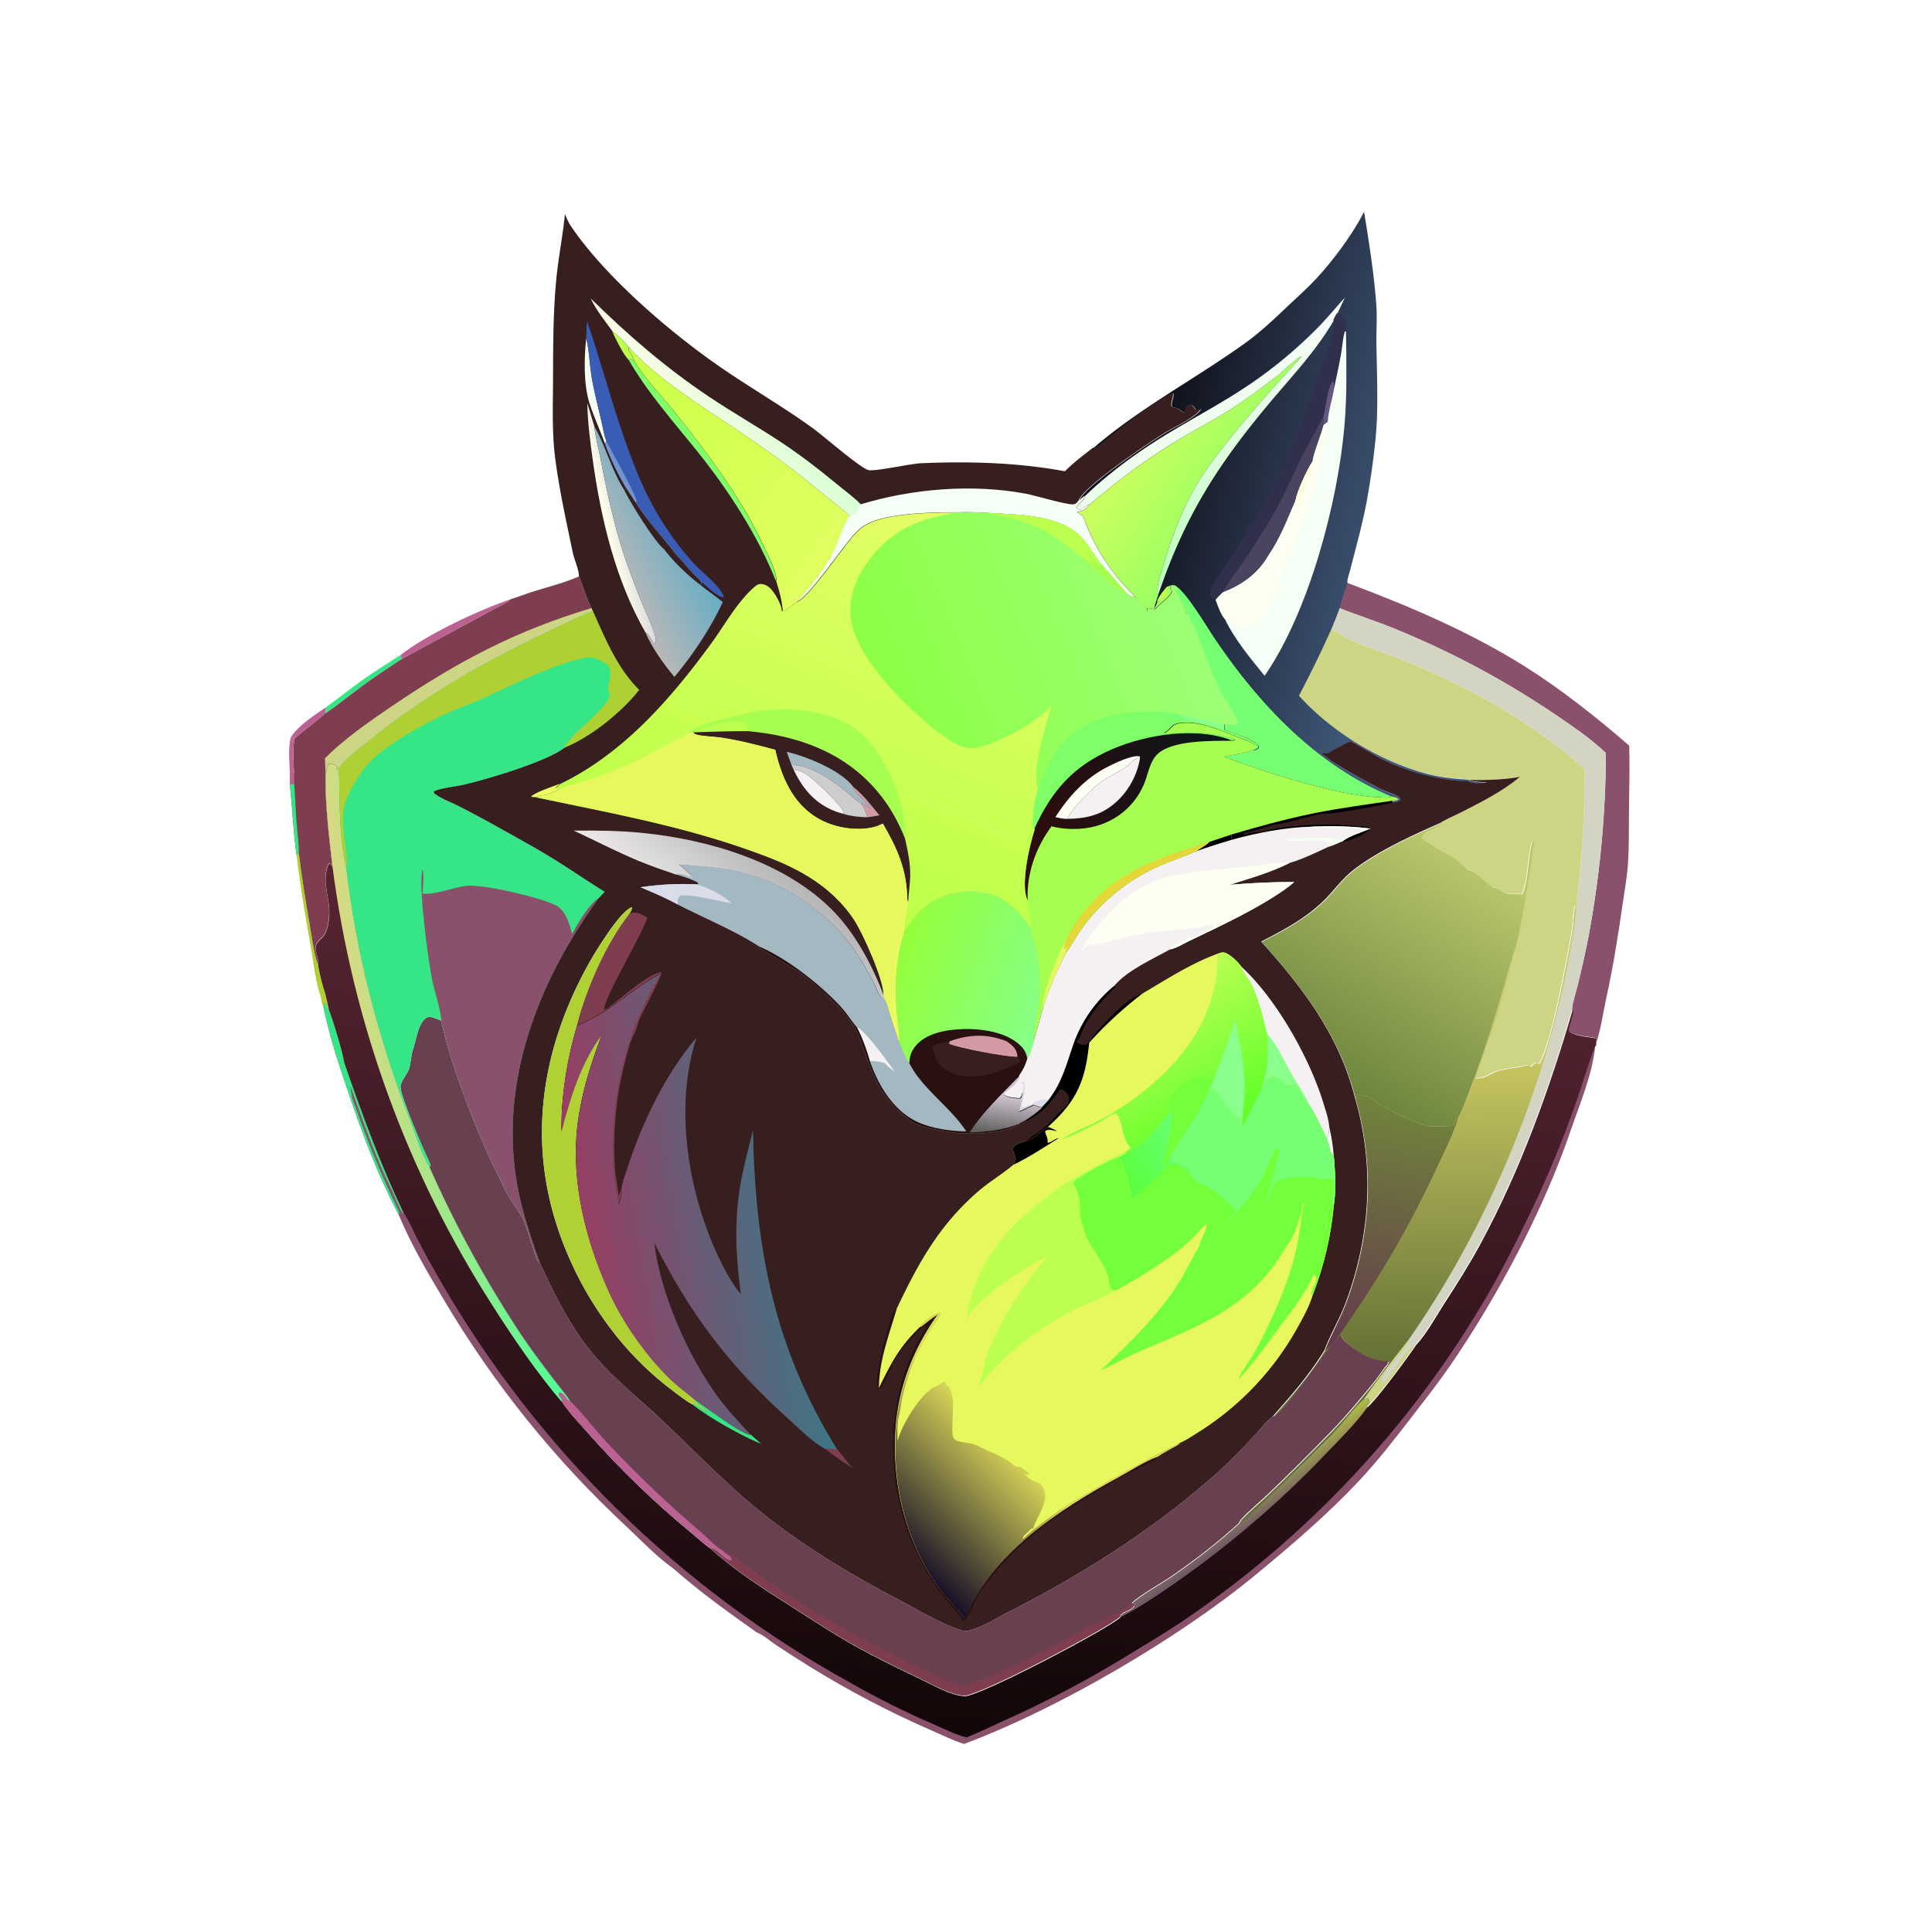 <svg xmlns="http://www.w3.org/2000/svg" width="782" height="782"><path fill="#BC6292" d="M117.685 298.52c2.525-4.499 9.928-9.293 14.233-12.214-.028.77-.104 1.569-.069 2.337-4.116 3.598-8.572 6.795-12.693 10.389l-1.471-.511z"/><path fill="#35E586" d="M143.043 277.962c6.083-4.683 12.69-8.69 19.123-12.872l.407 1.682c-6.08 4-12.25 7.988-18.012 12.44-4.218 3.09-8.352 6.578-12.712 9.43-.035-.767.041-1.565.07-2.336l11.124-8.344z"/><path fill="#BC6292" d="M206.165 242.726l.022.47-43.614 23.576-.407-1.682c10.764-8.384 31.128-17.903 44-22.364z"/><path fill="#AFD032" d="M120.06 346.218l.25-.486.673-.205c1.158 9.677 2.731 19.19 4.386 28.79.932 5.408 1.606 11.215 3.372 16.422.637 3.751 1.642 7.653 2.83 11.269.514 2.144 1.044 4.283 1.45 6.45l-.233.13c-.602-.424-.735-2.131-1.23-2.895-.549.627-.357.743-.315 1.54l-.338.453c-.657-.975-.806-2.932-1.06-4.114-2.137-6.265-2.867-13.528-4.01-20.07-2.205-12.608-4.337-24.556-5.775-37.284z"/><path fill="#8A516C" d="M130.905 407.686l.338-.453c-.042-.797-.234-.913.315-1.54.495.764.628 2.471 1.23 2.895l.234-.13c1.65 4.008 5.67 17.343 6.237 21.406 7.171 20.774 14.598 41.074 24.035 60.951 2.026 2.97 3.533 6.731 5.203 9.96q4.492 8.694 9.405 17.157 1.837 3.184 3.727 6.336t3.833 6.272q1.943 3.12 3.94 6.205 1.996 3.086 4.044 6.138 2.048 3.052 4.147 6.069 2.1 3.016 4.25 5.997 2.151 2.98 4.352 5.924 2.201 2.943 4.45 5.849 2.252 2.906 4.552 5.773 2.3 2.867 4.647 5.695 2.348 2.828 4.744 5.615 2.394 2.787 4.837 5.534 2.443 2.746 4.931 5.45 2.49 2.705 5.024 5.366 2.534 2.663 5.113 5.281 2.58 2.618 5.203 5.192 2.623 2.575 5.29 5.104 2.666 2.53 5.375 5.013 2.71 2.484 5.46 4.92 2.751 2.438 5.543 4.829 2.792 2.39 5.624 4.732 2.832 2.343 5.704 4.637 2.87 2.294 5.781 4.54 2.91 2.245 5.858 4.44 2.947 2.195 5.932 4.34 2.984 2.145 6.005 4.239 3.02 2.094 6.076 4.136 3.056 2.042 6.145 4.033 3.091 1.99 6.214 3.928 3.123 1.937 6.279 3.821 3.155 1.884 6.343 3.715 3.186 1.83 6.405 3.606 16.441 9.386 33.82 16.9c4.343 1.914 8.88 4.187 13.482 5.38 4.867-1.915 9.635-4.285 14.4-6.448q13.748-6.11 27.042-13.155 13.293-7.045 26.068-14.99c6.336-3.882 12.81-7.666 18.97-11.823q4.764-3.194 9.436-6.522 4.672-3.329 9.247-6.788 4.576-3.46 9.051-7.047 4.476-3.588 8.848-7.302 4.371-3.713 8.636-7.55 4.265-3.836 8.418-7.792 4.155-3.956 8.195-8.028 4.04-4.072 7.962-8.258 3.923-4.185 7.724-8.48 3.802-4.295 7.481-8.696 3.679-4.402 7.23-8.906 3.552-4.504 6.975-9.107 3.423-4.604 6.714-9.302 3.29-4.699 6.447-9.488 3.155-4.79 6.174-9.668 3.018-4.878 5.897-9.84c6.267-10.795 11.907-22.099 17.33-33.336q11.117-23.111 19.39-47.385c1.037-2.978 5.97-18.761 6.73-19.694.11-.133.227-.26.339-.39-1.137 11.927-6.115 23.297-9.948 34.55-10.926 32.085-29.655 67.443-48.863 95.307-4.947 7.178-10.36 14.04-15.68 20.944-6.89 8.942-13.687 17.703-21.436 25.933-12.851 13.652-27.15 25.832-41.594 37.752-31.212 25.758-80.32 54.462-118.037 68.456-4.476-1.421-8.749-3.559-13.05-5.431q-12.777-5.568-25.123-12.035-12.345-6.467-24.197-13.8-6.837-4.248-13.557-8.677c-2.328-1.547-5.355-4.24-7.923-5.183-11.661-8.23-23.097-16.482-33.833-25.917-6.55-4.59-12.582-10.97-18.42-16.472q-5.482-5.081-10.777-10.357-5.294-5.277-10.392-10.743-5.099-5.465-9.995-11.112-4.897-5.647-9.585-11.468-4.69-5.82-9.163-11.809-4.473-5.987-8.727-12.133-4.254-6.146-8.281-12.443-4.027-6.297-7.823-12.735c-6.5-10.795-13.13-22.273-17.975-33.923-9.922-18.695-17.134-39.425-23.712-59.503q-4.054-12.043-6.74-24.461z"/><path fill="#35E586" d="M130.905 407.686l.338-.453c-.042-.797-.234-.913.315-1.54.495.764.628 2.471 1.23 2.895l.234-.13c1.65 4.008 5.67 17.343 6.237 21.406 7.171 20.774 14.598 41.074 24.035 60.951l-.242.405c-2.129-3.34-3.283-7.146-5.025-10.669-6.473-13.1-11.193-27.131-16.18-40.858.03 1.082.223 1.782.431 2.808.03.15.006.307.019.46.157 2.03 1.486 4.666 2.165 6.634q7.048 20.227 16.396 39.5c.368.765 1.082 1.736.499 2.555-9.922-18.695-17.134-39.425-23.712-59.503q-4.054-12.043-6.74-24.461z"/><path fill="#8A516C" d="M545.211 235.875c24.659 9.235 49.51 19.775 71.851 33.794 14.861 9.326 29.126 20.675 42.389 32.139.237 8.778-.012 17.603-.102 26.385-.076 7.335.087 14.794-.464 22.103-.413 5.467-1.448 11.019-2.228 16.452-1.818 12.67-3.8 25.04-6.564 37.547-1.33 6.015-2.137 12.73-4.247 18.496-.188-.798-.14-1.793-.218-2.627l-1.033.098.75-.246c-2.894-.44-8.063-.857-10.378-2.603-1-.755 1.88-6.606 1.484-8.383-.038-.17-.094-.336-.14-.504.186-2.942 1.495-6.447 2.19-9.346 1.665-6.945 3.343-13.928 4.626-20.955q1.682-9.08 2.955-18.225 1.272-9.145 2.132-18.338.86-9.194 1.307-18.416.447-9.223.48-18.457c-5.979-5.687-13.124-10.573-19.94-15.192q-7.677-5.218-15.617-10.027-7.94-4.808-16.122-9.194-8.181-4.385-16.582-8.336-8.4-3.95-16.996-7.455c-7.475-3.11-15.213-5.494-22.724-8.499.666-3.357 2.144-6.921 3.191-10.211z"/><path fill="#D3D5C2" d="M542.02 246.086c7.511 3.005 15.249 5.388 22.724 8.499q8.596 3.504 16.996 7.455 8.4 3.95 16.582 8.336t16.122 9.194q7.94 4.809 15.617 10.027c6.816 4.62 13.961 9.505 19.94 15.192q-.033 9.234-.48 18.457-.446 9.222-1.307 18.416-.86 9.193-2.132 18.338-1.273 9.145-2.955 18.225c-1.283 7.027-2.96 14.01-4.626 20.955-.695 2.9-2.004 6.404-2.19 9.346-9.529 32.556-21.259 65.118-37.455 95.013-4.413 8.143-9.403 16.013-14.435 23.784-3.381 5.22-7.185 12.308-11.404 16.768-2.733 4.158-16.625 23.068-19.814 25.294l-.38-.552 1.044-1.157c.11-1.049.027-1.202-.433-2.162-.719.329-.481.252-1.133.45-.133.04-.268.077-.402.115 5.11-7.66 12.284-16.823 18.058-24.12 34.856-49.793 60.251-113.395 67.818-173.755.782-3.622.936-7.606 1.324-11.301 1.578-15.027 2.31-30.457 2.263-45.568-20.28-18.426-45.075-32.185-70.2-42.774-7.844-3.306-16.05-5.836-23.826-9.258-3.036-1.335-5.732-3.225-8.757-4.59 1.246-2.824 2.308-5.754 3.441-8.627z"/><path fill="#CDD484" d="M569.957 541.959c-.003.18.003.361-.007.54-.24 4.121-12.668 13.767-10.564 17.335 1.17-.133 1.834-1.304 2.546-2.214 2.354-3.007 8.089-12.242 11.085-13.529-2.733 4.158-16.625 23.068-19.814 25.294l-.38-.552 1.044-1.157c.11-1.049.027-1.202-.433-2.162-.719.329-.481.252-1.133.45-.133.04-.268.077-.402.115 5.11-7.66 12.284-16.823 18.058-24.12z"/><path fill="#7F3E50" d="M206.165 242.726c3.452-1.054 6.815-2.42 10.273-3.49 5.95-1.842 12.223-3.393 17.92-5.931 1.705 4.098 2.964 8.955 5.095 12.807l.57 1.299c-6.04 2.232-11.858 5.306-17.694 8.033-26.408 12.34-51.56 26.856-74.155 45.39-3.657 2.998-8.316 6.281-11.084 10.133-.034.047-.071.092-.106.138l-.91.242.532-.76c-.507-.808-1.372-1.257-2.343-1.437-.5-.092-.65-.046-1.1.009-.855.899-.832 1.54-1.039 2.761-.142.846-.048.476-.336 1.27-.284 12.381 1.373 25.117 2.73 37.422l-1.047-1.266c-.739.348-.607.383-.877 1.13-2.509 6.946 1.21 13.382.601 20.428-.205 2.365-.62 4.96-1.77 7.059-.944 1.724-3.408 3.027-3.65 5.037-.318 2.625 1.444 4.906.966 7.739-1.766-5.207-2.44-11.014-3.372-16.423-1.655-9.6-3.228-19.112-4.386-28.789l-.673.205-.25.486c-1.345-9.537-1.72-19.178-2.729-28.75l-.008-3.451c-.062-4.728-.809-10.968.362-15.496l1.47.51c4.122-3.593 8.578-6.79 12.694-10.388 4.36-2.853 8.494-6.34 12.712-9.432 5.762-4.45 11.931-8.439 18.012-12.439l43.614-23.576-.022-.47zm-88.48 55.795c-1.17 4.528-.424 10.768-.362 15.496.234-.788.396-1.37.797-2.089l.886 1.067c-.185-4.562-.589-9.451.15-13.963l-1.471-.511z"/><path fill="#BC6292" d="M117.323 314.017c.234-.788.396-1.37.797-2.089l.886 1.067.1 4.427-1.775.046-.008-3.451z"/><path fill="#BC6292" fill-opacity=".988" d="M117.685 298.52l1.47.512c-.738 4.512-.334 9.4-.149 13.963l-.886-1.067c-.401.719-.563 1.301-.797 2.089-.062-4.728-.809-10.968.362-15.496z"/><path fill="#35E586" d="M117.331 317.468l1.775-.046c.348 5.368.56 10.75.98 16.113.31 3.957.926 8.039.897 11.992l-.673.205-.25.486c-1.345-9.537-1.72-19.178-2.729-28.75z"/><path fill="#CDD484" d="M239.453 246.112l.57 1.299c-6.04 2.232-11.858 5.306-17.694 8.033-26.408 12.34-51.56 26.856-74.155 45.39-3.657 2.998-8.316 6.281-11.084 10.133-.034.047-.071.092-.106.138l-.91.242.532-.76c-.507-.808-1.372-1.257-2.343-1.437-.5-.092-.65-.046-1.1.009-.855.899-.832 1.54-1.039 2.761-.142.846-.048.476-.336 1.27l-.26-6.23c7.156-7.395 18.007-14.973 26.62-20.814 26.993-18.303 49.943-30.6 81.305-40.034z"/><defs><linearGradient id="a" gradientUnits="userSpaceOnUse" x1="764.83" y1="720.955" x2="761.952" y2="563.488"><stop offset="0" stop-color="#647136"/><stop offset="1" stop-color="#C6C560"/></linearGradient></defs><path fill="url(#a)" transform="scale(.764)" d="M781.866 571.483l.751-.059c.337-.029.672-.072 1.009-.092 3.651-.219 6.804-2.933 10.341-3.981 4.778-1.416 9.846-1.394 14.672-2.85 1.459-.441 1.306.704 2.765.675.597-.718 1.078-1.421 1.916-1.869.684-.367 1.498.132 2.204.339 6.24-8.141 15.082-56.603 17.346-69.504.842-4.801.708-9.756 1.84-14.515l.432 2.523c-9.908 79.038-43.162 162.323-88.805 227.525-7.56 9.555-16.954 21.554-23.646 31.584-5.548 4.78-9.954 11.27-15.005 16.615q-16.088 16.736-32.864 32.781c-5.843 5.605-11.815 11.895-18.328 16.686.353-.746.736-1.444 1.297-2.056 4.384-4.789 9.78-9.069 14.479-13.593q16.986-16.256 33.348-33.14c8.232-8.519 15.762-17.622 23.257-26.784 2.239-2.737 3.837-5.81 6.283-8.4.14-.148.283-.292.424-.438l-.138-.819.966-.431c-3.63-.359-7.146-.78-10.554-2.188-3.784-1.565-13.34-7.43-14.849-11.227-.052-.13-.09-.265-.135-.398-3.867.266-28.769 40.143-35.775 42.768-.191.072-.399.089-.599.134 10.025-11.227 19.69-22.366 27.547-35.262 3.147-8.535 8.04-16.507 11.223-25.115 13.013-35.194 15.421-72.159 4.931-108.329l.484-1.836c1.953-.595 6.275.824 8.023 1.782 1.413.773 2.548 1.998 3.943 2.829 5.313 3.165 21.889 11.845 27.386 11.98 4.029.099 7.943-.086 11.963-.389.827-1.301 1.297-2.619 1.81-4.059l.671-.012c3.048-5.694 5.16-12.247 7.487-18.273 8.899-23.044 15.284-46.32 22.177-69.973-.185 3.981-1.69 8.415-2.667 12.289-4.728 18.752-10.873 36.973-17.61 55.082z"/><defs><linearGradient id="b" gradientUnits="userSpaceOnUse" x1="718.235" y1="712.638" x2="744.73" y2="584.726"><stop offset="0" stop-color="#633B4B"/><stop offset="1" stop-color="#71843C"/></linearGradient></defs><path fill="url(#b)" transform="scale(.764)" d="M718.199 582.063l.484-1.836c1.953-.595 6.275.824 8.023 1.782 1.413.773 2.548 1.998 3.943 2.829 5.313 3.165 21.889 11.845 27.386 11.98 4.029.099 7.943-.086 11.963-.389.827-1.301 1.297-2.619 1.81-4.059l.671-.012c-2.593 8.542-6.903 16.984-10.677 25.059q-9.674 21.015-21.116 41.122-11.441 20.108-24.566 39.159c-3.992 5.829-8.434 13.499-14.075 17.809 3.147-8.535 8.04-16.507 11.223-25.115 13.013-35.194 15.421-72.159 4.931-108.329z"/><path fill="#CDD484" d="M538.579 254.713c3.025 1.365 5.72 3.255 8.757 4.59 7.776 3.422 15.982 5.952 23.827 9.258 25.124 10.589 49.92 24.348 70.199 42.774.047 15.111-.685 30.541-2.263 45.568-.388 3.695-.542 7.68-1.324 11.301l-.33-1.926c-.865 3.634-.762 7.418-1.406 11.084-1.728 9.853-8.48 46.862-13.246 53.079-.54-.158-1.16-.54-1.683-.26-.64.343-1.008.88-1.463 1.428-1.115.022-.998-.852-2.112-.515-3.686 1.112-7.556 1.095-11.205 2.176-2.7.8-5.109 2.873-7.897 3.04-.257.016-.513.048-.77.07l-.574.046c5.145-13.83 9.838-27.745 13.448-42.065.747-2.958 1.896-6.345 2.037-9.385 1.852-2.668 7.866-39.735 7.86-44.016 0-.229-.006-.458-.01-.686l.347.145-.96.425.643-.684-.219.642-.433.09c-1.503 6.774-1.387 14.092-3.664 20.74l-.751.232c-2.032-.47-4.33.022-6.168-.447-2.088-.533-2.455-2.203-5.163-2.319-2.316-1.706-7.404-6.84-9.837-7.067-.682-.064-3.14-2.814-3.96-3.493-3.515-2.903-8.093-4.51-11.752-7.27-1.002-.755-2.51-1.325-3.27-2.253.318-3.053 5.386-3.145 7.184-5.325.136-.165.258-.344.388-.516 2.711-1.7 5.927-3.017 8.8-4.47 7.925-4.009 16.825-8.525 23.61-14.282-6.62 1.247-13.436 1.331-20.151 1.306-1.672-.477-3.818-.44-5.577-.622-3.63-.38-7.23-.808-10.782-1.685-19.553-4.834-39.641-17.026-53.174-31.943 4.636-8.862 8.951-17.632 13.044-26.765z"/><defs><linearGradient id="c" gradientUnits="userSpaceOnUse" x1="705.389" y1="571.238" x2="776.576" y2="455.582"><stop offset="0" stop-color="#6D853E"/><stop offset="1" stop-color="#B9C76B"/></linearGradient></defs><path fill="url(#c)" transform="scale(.764)" d="M668.434 499.072c12.134-6.265 24.036-12.556 33.785-22.335 4.947-4.963 9.13-10.865 14.621-15.243 12.476-9.949 31.625-18.75 46.327-25.215-.17.225-.33.459-.509.676-2.354 2.854-8.99 2.975-9.407 6.973.995 1.215 2.97 1.961 4.282 2.95 4.792 3.613 10.786 5.718 15.388 9.52 1.075.888 4.294 4.49 5.186 4.573 3.186.297 9.849 7.02 12.882 9.255 3.546.151 4.026 2.338 6.76 3.036 2.408.614 5.416-.031 8.077.585l.984-.303c2.981-8.706 2.829-18.289 4.797-27.158l.568-.118.287-.841-.843.895 1.257-.556-.453-.19c.004.299.011.599.012.899.008 5.605-7.867 54.143-10.292 57.637-6.893 23.653-13.278 46.929-22.177 69.973-2.327 6.026-4.439 12.579-7.487 18.273l-.671.012c-.513 1.44-.983 2.758-1.81 4.059-4.02.303-7.934.488-11.963.389-5.497-.135-22.073-8.815-27.386-11.98-1.395-.831-2.53-2.056-3.943-2.829-1.748-.958-6.07-2.377-8.023-1.782l-.484 1.836c-8.235-32.922-27.52-58.36-49.765-82.991z"/><defs><linearGradient id="d" gradientUnits="userSpaceOnUse" x1="486.195" y1="917.785" x2="508.389" y2="473.687"><stop offset="0" stop-color="#120708"/><stop offset="1" stop-color="#582533"/></linearGradient></defs><path fill="url(#d)" transform="scale(.764)" d="M172.572 410.11c.376-1.039.253-.555.44-1.662.271-1.599.241-2.439 1.359-3.616.59-.072.787-.132 1.442-.011 1.271.235 2.403.823 3.068 1.881l-.696.995 1.19-.317c.607 5.056.428 10.305.539 15.401.229 10.556.837 26.491 3.519 36.484 5.315 46.251 17.019 90.646 33.777 134.041 3.125 8.093 5.851 17.696 10.369 25.055q10.295 23.247 22.489 45.556 12.194 22.309 26.202 43.527c5.454 8.106 11.412 15.992 17.316 23.777 2.795 3.685 6.086 7.305 8.511 11.23l-.722.197c-1.109-1.169-1.833-2.825-3.095-3.801-.849-.657-.922-.646-2.011-.498l-.183.802 1.972 2.743-.298.914c3.859 5.715 8.866 10.933 13.435 16.091q12.643 14.335 26.381 27.624 13.737 13.289 28.483 25.45c3.412 2.826 6.891 6.135 10.552 8.605 12.72 11.525 27.792 21.16 42.247 30.343 10.483 6.659 20.903 13.581 31.688 19.741 12.284 7.016 24.984 13.157 37.752 19.229 6.555 3.117 15.455 8.404 22.746 8.752 7.667.366 77.318-36.305 82.619-41.859.321-2.823 6.334-2.861 7.41-5.894l-1.229-1.297c4.308-4.214 15.055-10.07 20.666-13.924 12.357-8.488 24.976-18.158 35.984-28.328 6.513-4.791 12.485-11.081 18.328-16.686q16.776-16.045 32.864-32.781c5.051-5.345 9.457-11.835 15.005-16.615.176-.05.352-.098.527-.151.853-.258.542-.158 1.483-.589.602 1.258.71 1.458.567 2.831l-1.367 1.516.498.723c4.176-2.916 22.367-27.678 25.946-33.122 5.524-5.84 10.505-15.121 14.932-21.957 6.59-10.176 13.124-20.481 18.902-31.145 21.209-39.146 36.569-81.784 49.046-124.415.061.22.134.437.184.659.519 2.327-3.254 9.989-1.943 10.978 3.031 2.286 9.8 2.832 13.588 3.408l-.981.323 1.353-.129c.103 1.092.039 2.395.285 3.44l-.144.204c-.147.17-.3.335-.443.51-.997 1.221-7.455 21.888-8.813 25.788q-10.834 31.786-25.391 62.049c-7.101 14.715-14.486 29.517-22.693 43.653q-3.77 6.497-7.722 12.884-3.953 6.387-8.085 12.66-4.133 6.272-8.442 12.425-4.309 6.152-8.791 12.18-4.482 6.027-9.133 11.925-4.651 5.898-9.468 11.661-4.817 5.764-9.796 11.388-4.978 5.624-10.115 11.105-5.136 5.481-10.426 10.813-5.29 5.333-10.73 10.513-5.439 5.18-11.023 10.203-5.585 5.024-11.309 9.887-5.725 4.863-11.585 9.561-5.861 4.698-11.853 9.228-5.991 4.53-12.109 8.888t-12.357 8.541c-8.065 5.444-16.542 10.399-24.84 15.481q-16.728 10.405-34.135 19.63-17.407 9.225-35.41 17.225c-6.239 2.833-12.483 5.936-18.856 8.443-6.027-1.561-11.967-4.538-17.655-7.045q-22.756-9.838-44.286-22.129-4.214-2.326-8.387-4.722-4.174-2.397-8.306-4.864-4.132-2.467-8.222-5.004-4.089-2.538-8.136-5.144-4.046-2.606-8.047-5.28-4.001-2.675-7.956-5.417-3.956-2.742-7.864-5.55-3.908-2.809-7.768-5.684-3.86-2.874-7.67-5.814-3.811-2.94-7.571-5.944t-7.468-6.072q-3.709-3.067-7.365-6.197t-7.258-6.322q-3.602-3.191-7.15-6.444-3.547-3.252-7.039-6.564-3.492-3.312-6.927-6.683-3.435-3.371-6.812-6.799-3.377-3.429-6.696-6.915-3.319-3.485-6.578-7.027-3.259-3.541-6.457-7.137-3.199-3.597-6.335-7.247-3.137-3.65-6.212-7.352-3.074-3.703-6.085-7.457-3.011-3.755-5.959-7.56-2.946-3.805-5.828-7.659-2.882-3.855-5.698-7.757-2.817-3.903-5.566-7.853-2.749-3.95-5.431-7.947-2.682-3.996-5.296-8.037-2.614-4.041-5.159-8.126-2.544-4.085-5.019-8.212-2.475-4.128-4.88-8.297-6.433-11.083-12.316-22.468c-2.186-4.227-4.159-9.151-6.813-13.041-12.357-26.028-22.082-52.611-31.473-79.813-.743-5.32-6.007-22.782-8.167-28.03-.533-2.838-1.227-5.639-1.899-8.447-1.556-4.734-2.872-9.844-3.706-14.756.626-3.709-1.682-6.697-1.266-10.134.318-2.632 3.544-4.338 4.781-6.596 1.506-2.747 2.049-6.146 2.317-9.243.797-9.227-4.072-17.654-.787-26.75.354-.978.181-1.024 1.148-1.479l1.372 1.657c-1.778-16.113-3.948-32.79-3.575-49.003z"/><defs><linearGradient id="e" gradientUnits="userSpaceOnUse" x1="656.963" y1="787.053" x2="669.249" y2="804.688"><stop offset="0" stop-color="#B0BE46"/><stop offset="1" stop-color="#705966"/></linearGradient></defs><path fill="url(#e)" transform="scale(.764)" d="M722.691 741.259c.176-.05.352-.098.527-.151.853-.258.542-.158 1.483-.589.602 1.258.71 1.458.567 2.831l-1.367 1.516.498.723c-6.28 8.71-14.16 16.523-21.621 24.221q-9.203 9.676-18.886 18.871-9.684 9.195-19.823 17.884-10.139 8.69-20.707 16.852-10.569 8.163-21.539 15.776c-8.982 6.222-18.414 12.63-28.16 17.591.321-2.823 6.334-2.861 7.41-5.894l-1.229-1.297c4.308-4.214 15.055-10.07 20.666-13.924 12.357-8.488 24.976-18.158 35.984-28.328 6.513-4.791 12.485-11.081 18.328-16.686q16.776-16.045 32.864-32.781c5.051-5.345 9.457-11.835 15.005-16.615z"/><defs><linearGradient id="f" gradientUnits="userSpaceOnUse" x1="193.618" y1="577.34" x2="272.513" y2="566.07"><stop offset="0" stop-color="#D8DA83"/><stop offset="1" stop-color="#4FFC95"/></linearGradient></defs><path fill="url(#f)" transform="scale(.764)" d="M172.572 410.11c.376-1.039.253-.555.44-1.662.271-1.599.241-2.439 1.359-3.616.59-.072.787-.132 1.442-.011 1.271.235 2.403.823 3.068 1.881l-.696.995 1.19-.317c.607 5.056.428 10.305.539 15.401.229 10.556.837 26.491 3.519 36.484 5.315 46.251 17.019 90.646 33.777 134.041 3.125 8.093 5.851 17.696 10.369 25.055q10.295 23.247 22.489 45.556 12.194 22.309 26.202 43.527c5.454 8.106 11.412 15.992 17.316 23.777 2.795 3.685 6.086 7.305 8.511 11.23l-.722.197c-1.109-1.169-1.833-2.825-3.095-3.801-.849-.657-.922-.646-2.011-.498l-.183.802 1.972 2.743-.298.914c-12.428-14.132-26.621-35.044-36.816-51.101q-4.214-6.564-8.245-13.243-4.031-6.678-7.875-13.465-3.845-6.787-7.501-13.678-3.656-6.89-7.12-13.879-3.463-6.99-6.733-14.072-3.269-7.082-6.342-14.252-3.073-7.169-5.946-14.421-2.873-7.252-5.545-14.581-2.672-7.329-5.14-14.728-2.468-7.4-4.731-14.865t-4.319-14.989q-2.055-7.525-3.902-15.104-1.847-7.578-3.484-15.205t-3.063-15.296q-1.425-7.669-2.638-15.374-1.213-7.706-2.213-15.442c-1.778-16.113-3.948-32.79-3.575-49.003z"/><path fill="#684050" d="M173.796 472.225l.527-.312c-.158-.772-.352-1.198-.69-1.901-2.2-4.557-11.815-26.85-11.517-30.252.206-2.35 2.392-4.462 3.251-6.632 1.027-2.597.873-5.764 1.836-8.477 1.264-3.558 2.076-10.87 5.526-12.768 1.562-.86 4.318.665 5.863 1.265 3.564 16.759 12.01 38.483 19 54.262 2.038 4.6 4.522 8.988 6.569 13.591 1.859 4.183 4.918 7.623 7.093 11.6 2.039 3.73 3.115 8.707 4.584 12.74.464 1.273 1.502 5.336 2.694 5.863 5.77 12.305 11.447 24.091 19.926 34.846 8.411 10.668 18.779 18.743 28.6 27.966 11.976 11.246 23.369 23.063 35.875 33.754 18.302 15.645 38.39 27.84 59.594 39.057 7.306 3.865 17.705 10.011 25.392 12.65 1.098.376 2.447.798 3.624.62 4.694-.703 12.838-5.674 17.435-8.021 29.775-15.203 58.085-33.221 83.134-55.424q7.772-7.01 14.836-14.732c2.585-2.773 5.222-6.208 8.147-8.579.153-.034.312-.047.458-.102 5.35-2.005 24.367-32.458 27.32-32.66.034.1.063.204.103.303 1.153 2.9 8.45 7.379 11.34 8.574 2.602 1.075 5.288 1.397 8.06 1.67l-.738.33.105.625c-.107.112-.217.222-.323.335-1.868 1.978-3.089 4.325-4.799 6.415-5.723 6.997-11.474 13.948-17.76 20.454q-12.495 12.894-25.467 25.308c-3.589 3.455-7.71 6.723-11.057 10.38-.429.468-.721 1.001-.99 1.57-8.407 7.767-18.044 15.152-27.48 21.634-4.286 2.943-12.493 7.415-15.783 10.633l.939.99c-.822 2.317-5.414 2.346-5.66 4.502-4.047 4.241-57.238 32.246-63.093 31.967-5.568-.266-12.365-4.304-17.37-6.684-9.751-4.637-19.45-9.327-28.83-14.685-8.237-4.704-16.194-9.99-24.2-15.075-11.039-7.013-22.549-14.371-32.263-23.173-2.796-1.886-5.452-4.413-8.058-6.57q-11.261-9.288-21.752-19.436-10.491-10.149-20.146-21.096c-3.49-3.94-7.313-7.924-10.26-12.288l.228-.698-1.506-2.095.14-.613c.831-.113.887-.12 1.535.38.964.746 1.517 2.01 2.364 2.904l.551-.15c-1.852-2.998-4.365-5.763-6.5-8.577-4.508-5.945-9.058-11.967-13.223-18.158q-10.698-16.203-20.01-33.24-9.312-17.037-17.174-34.79z"/><path fill="#BC6292" d="M227.391 567.262l.228-.698-1.506-2.095.14-.613c.831-.113.887-.12 1.535.38.964.746 1.517 2.01 2.364 2.904l.551-.15c5.43 5.278 10.029 11.66 15.25 17.212q17.875 19.06 37.798 35.965c2.674 2.281 5.994 6.114 9.088 7.522l.158.443c.587.39 1.178.78 1.746 1.194.986.72 1.329 1.18 1.498 2.379-2.595.216-5.432-4.053-7.943-4.853-.228-.074-.46-.133-.69-.2-2.797-1.886-5.453-4.413-8.059-6.57q-11.261-9.288-21.752-19.436-10.491-10.149-20.146-21.096c-3.49-3.94-7.313-7.924-10.26-12.288z"/><path fill="#7F3E50" d="M287.607 626.652c.23.067.463.126.691.2 2.511.8 5.348 5.069 7.943 4.853-.17-1.198-.512-1.659-1.498-2.379-.568-.415-1.16-.803-1.746-1.194l-.158-.443c2.17.012 16.884 11.616 20.062 13.77 8.294 5.62 17.098 11.05 25.791 16.035 7.322 4.2 44.86 24.218 50.361 24.618 5.35.389 36.478-15.089 42.903-18.542 2.866-1.54 5.35-3.547 8.244-5.055 5.634-2.935 12.847-5.039 17.584-9.383.108-.1.2-.215.3-.322l.939.99c-.822 2.317-5.414 2.346-5.66 4.502-4.047 4.241-57.238 32.246-63.093 31.967-5.568-.266-12.365-4.304-17.37-6.684-9.751-4.637-19.45-9.327-28.83-14.685-8.237-4.704-16.194-9.99-24.2-15.075-11.039-7.013-22.549-14.371-32.263-23.173z"/><path fill="#35E586" d="M240.024 247.41c5.067 11.258 9.798 22.993 18.707 31.84-7.308 9.18-19.35 18.918-30.245 23.392-.138.104-.275.21-.415.311-7.694 5.59-30.527 12.35-40.252 14.638-3.184.75-9.879 1.422-12.275 2.792.187.872.464.948 1.18 1.43 2.653 1.782 5.926 2.934 8.786 4.39q8.72 4.475 17.26 9.282c7.24 4.022 14.5 8.01 21.544 12.373 6.882 4.262 13.55 8.865 20.434 13.118l-2.384 2.536c-23.81 32.654-39.889 72.633-33.417 113.645 1.882 11.93 5.544 22.724 9.585 34.047-1.192-.527-2.23-4.59-2.694-5.863-1.47-4.033-2.545-9.01-4.584-12.74-2.175-3.977-5.234-7.417-7.093-11.6-2.047-4.603-4.531-8.99-6.569-13.59-6.99-15.78-15.436-37.504-19-54.263-1.545-.6-4.3-2.124-5.863-1.265-3.45 1.898-4.262 9.21-5.526 12.768-.963 2.713-.809 5.88-1.836 8.477-.86 2.17-3.045 4.282-3.25 6.632-.299 3.401 9.315 25.695 11.515 30.252.34.703.533 1.129.691 1.9l-.527.313c-3.45-5.62-5.532-12.953-7.919-19.134-12.797-33.14-21.735-67.043-25.794-102.363-2.049-7.632-2.513-19.8-2.688-27.862-.084-3.892.052-7.9-.411-11.761.035-.046.072-.091.106-.138 2.768-3.852 7.427-7.135 11.084-10.134 22.595-18.533 47.747-33.05 74.155-45.39 5.836-2.726 11.655-5.8 17.695-8.032z"/><path fill="#AFD032" d="M240.024 247.41c5.067 11.258 9.798 22.993 18.707 31.84-7.308 9.18-19.35 18.918-30.245 23.392l.143-.78c.104-.057.216-.102.312-.172.538-.384.7-.786 1.037-1.333 2.957-4.81 17.435-14.875 16.914-19.77-.646-.894-.856-1.056-.7-2.212.415-3.116 1.796-6.035-.031-9.09-1.99-1.419-5.79-3.639-8.318-3.204-12.296 2.114-29.958 10.872-41.5 16.213-4.903 2.27-10.036 3.985-14.937 6.22-10.149 4.631-28.67 14.413-34.765 23.58-9.049 13.61-8.629 16.432-6.67 32.275.255 2.062.77 4.345.112 6.359-2.049-7.632-2.513-19.8-2.688-27.862-.084-3.892.052-7.9-.411-11.761.035-.046.072-.091.106-.138 2.768-3.852 7.427-7.135 11.084-10.134 22.595-18.533 47.747-33.05 74.155-45.39 5.836-2.726 11.655-5.8 17.695-8.032z"/><path fill="#8A516C" d="M178.592 413.148c-.008-3.87-2.668-11.716-3.552-15.933-1.63-7.779-5.805-38.09-4.072-45.326.851 2.403.125 7.154.078 9.814l.715.028c5.54.244 11.554-2.56 17.152-3.186 6.496-.728 29.702 4.644 35.89 7.811 4.345 2.225 5.532 7.399 6.84 11.683 1.793-3.773 7.063-12.53 10.721-14.527-23.81 32.654-39.889 72.633-33.417 113.645 1.882 11.93 5.544 22.724 9.585 34.047-1.192-.527-2.23-4.59-2.694-5.863-1.47-4.033-2.545-9.01-4.584-12.74-2.175-3.977-5.234-7.417-7.093-11.6-2.047-4.603-4.531-8.99-6.569-13.59-6.99-15.78-15.436-37.504-19-54.263z"/><defs><linearGradient id="g" gradientUnits="userSpaceOnUse" x1="615.154" y1="234.339" x2="745.714" y2="265.208"><stop offset="0" stop-color="#11121C"/><stop offset="1" stop-color="#40587A"/></linearGradient></defs><path fill="url(#g)" transform="scale(.764)" d="M722.669 112.219c2.634 16.059 5.22 32.577 6.465 48.807.545 7.11-.04 14.29.084 21.417.236 13.55.79 27.315.195 40.852-.522 11.885-2.901 28.587-4.981 40.389-2.305 13.086-5.932 25.688-9.165 38.55-.385 1.532-1.82 5.31-1.333 6.635-1.371 4.308-3.307 8.975-4.179 13.372-1.484 3.762-2.874 7.598-4.506 11.296-5.359 11.959-11.01 23.444-17.08 35.048 17.72 19.533 44.025 35.498 69.629 41.828 4.651 1.149 9.364 1.71 14.118 2.206 2.304.24 5.114.191 7.303.815.152.114.291.246.456.34 1.516.86 7.902.528 8.289 1.096-3.123.157-6.567.642-9.473-.647-1.122-.498-2.667-.314-3.889-.36-6.766-.251-13.771-1.617-20.3-3.375q-5.706-1.522-11.233-3.602-5.527-2.079-10.822-4.694c-2.031-.997-15.374-9.155-16.329-9.082-1.336.103-4.545 2.096-5.881 2.725-1.939.914-3.619 1.819-5.383 3.048-1.133.79-2.667.341-3.99.357 2.971 3.94 26.063 16.511 31.908 19.316 2.63 1.263 5.929 2.093 8.404 3.556 1.066.631 1.216.715 1.371 1.897-.994.962-1.632 1.159-3.036 1.192-.518.012-.642-.025-1.095-.098l-.173-.695c1.146-.177 2.006-.24 2.987-.902-.811-1.013-2.233-1.029-3.479-1.328-.248.116-.485.263-.745.35-1.523.509-4.297.109-5.908.052-22.112-.792-60.98-13.51-82.143-21.459 5.02-1.292 10.512-1.67 15.322-3.539 1.361-.271 1.954-.506 2.892-1.466l-.081-.874c-3.39-4.018-12.97-6.496-17.975-8.37l.027-3.127c2.253.265 4.996.824 6.925-.668-.052-2.666-8.181-14.478-9.862-17.881-6.443-13.039-10.211-27.63-17.189-40.304l-.646.131c-2.673-3.988-3.673-9.016-6.134-13.145-.171-.287-.348-.57-.522-.855l.262-.006-1.321-.305c-.213 1.27 0 1.279.543 2.38-.103 2.894-6.518 6.847-8.466 9.316-.452.573-.152.405-.737.571-1.458-.573-2.541-.57-4.066-.519.272.761.445 1.38.6 2.161l-.251-.951.066.992q-.468-1.158-1.085-2.244-.617-1.086-1.372-2.08-.755-.995-1.635-1.881t-1.87-1.648c-.237-.183-.481-.356-.722-.534-12.739-12.674-21.398-25.694-27.458-42.593q-1.697-1.154-3.358-2.359c3.229-.531 4.197-1.103 6.343-3.55l.54-.621c-.782.306-1.318.585-1.994 1.103a61.574 61.574 0 01-2.789 2.002c-1.069-.078-1.431-.576-2.28-1.194.621-2.339 3.66-3.271 4.327-5.633.071-.252.122-.508.183-.762l-3.408 2.781c2.789-7.636 36.912-30.47 45.056-35.588 5.443-3.421 16.176-8.062 19.807-13.003-.965.203-1.827.262-2.811.271q-.821-1.124-1.655-2.238c-1.378-.381-1.417-.389-2.743.141-.927.999-1.05 1.696-1.248 2.989-.023.152-.043.304-.065.457l-1.041-.084c-1.239-.905-2.579-2.1-4.128-2.331-.931-.14-1.086-.162-1.843-.749-.54-1.906 1.069-4.432.821-6.83-6.937 1.658-27.021 17.897-33.717 23.081-1.853 1.435-4.986 4.719-7.056 5.543-.484.192-1.038.094-1.557.142 24.77-21.232 53.477-36.325 79.888-55.189 7.944-5.674 14.972-12.267 22.034-18.975 5.085-4.831 10.433-9.56 15.26-14.644 9.172-9.661 20.087-24.332 26.103-36.223z"/><defs><linearGradient id="h" gradientUnits="userSpaceOnUse" x1="670.654" y1="270.075" x2="633.952" y2="210.063"><stop offset="0" stop-color="#BDFFBF"/><stop offset="1" stop-color="#FAFBFA"/></linearGradient></defs><path fill="url(#h)" transform="scale(.764)" d="M574.972 262.668c13.164-12.666 28.327-23.627 43.942-33.069 14.896-9.007 30.361-17.105 44.709-27.006q9.65-6.668 18.604-14.244 8.954-7.577 17.128-15.989c4.542-4.743 8.696-9.843 13.141-14.677-1.295 2.827-2.651 5.629-3.982 8.439-.609 1.137-1.42 2.349-1.812 3.571-9.674 16.529-22.386 29.754-34.56 44.328-27.474 32.89-44.676 60.082-58.423 100.861-.239-.438-.371-.598-.423-1.161-.44-4.761 3.06-14.293 4.539-19.042 3.761-12.079 8.529-24.485 14.753-35.509 5.643-9.994 12.725-18.986 19.91-27.892 11.909-14.761 24.442-28.468 37.169-42.5-2.203.454-9.869 7.869-12.328 9.828-6.173 4.918-12.64 9.598-19.1 14.132-10.891 7.646-23.103 13.719-34.492 20.623-17.232 10.447-30.962 20.811-46.222 33.791-.782.306-1.318.585-1.994 1.103a61.574 61.574 0 01-2.789 2.002c-1.069-.078-1.431-.576-2.28-1.194.621-2.339 3.66-3.271 4.327-5.633.071-.252.122-.508.183-.762z"/><path fill="#31304C" d="M541.072 126.863c.933-.097.916-.124 1.665.466 1.422 1.12 1.837 2.48 2.043 4.232.108.927.184 1.816.04 2.74l-.463-.215c-.831 2.788-.98 5.776-1.462 8.645-.775 4.621-1.807 9.225-2.761 13.812-.749 4.69-2.484 9.584-2.75 14.29l-1.649 1.248c-.742 3.32-4.382 12.193-4.406 14.586-2.472 3.877-6.095 11.6-7.007 16.061-3.231 7.46-6.24 15.368-10.889 22.089-4.145 7.31-10.705 11.975-18.435 14.939-1.038.987-2.062 1.933-2.937 3.07-.999-.49-1.286-.605-1.86-1.605-1.746-3.03 3.09-7.812 4.565-10.242 2.124-3.497 4.544-6.821 6.71-10.3 5.722-9.192 11.459-18.992 16.262-28.701 6.126-12.382 10.613-25.498 15.165-38.513 2.094-5.988 5.063-12.218 6.562-18.34.378-1.544 1.081-4.112.224-5.535.299-.933.918-1.859 1.383-2.727z"/><path fill="#655880" d="M535.664 168.567c1.12-3.79 1.536-11.721 4.01-14.632l.354.513-1.057-.221c1.415.879.497.915 1.163 2.316-.749 4.69-2.484 9.584-2.75 14.29l-1.649 1.248c-.095-1.173-.08-2.338-.071-3.514z"/><path fill="#4A4460" d="M535.664 168.567c-.008 1.176-.024 2.34.071 3.514-.742 3.32-4.382 12.193-4.406 14.586-2.472 3.877-6.095 11.6-7.007 16.061-3.231 7.46-6.24 15.368-10.889 22.089-4.145 7.31-10.705 11.975-18.435 14.939 1.852-3.954 5.26-7.908 7.74-11.534q6.115-9.082 11.79-18.445c4.525-7.635 7.922-15.628 11.81-23.575 2.92-5.973 6.223-11.78 9.326-17.635z"/><path fill="#77FF73" d="M475.923 237.158c4.657 3.057 12.355 16.3 15.962 21.642 17.838 26.424 41.324 51.25 71.362 63.606-.19.088-.37.2-.569.267-1.163.389-3.281.083-4.512.04-16.886-.605-46.568-10.318-62.73-16.388 3.834-.987 8.028-1.275 11.701-2.703 1.04-.207 1.492-.386 2.209-1.12l-.062-.667c-2.59-3.068-9.905-4.96-13.727-6.392l.02-2.388c1.72.203 3.816.63 5.289-.51-.04-2.036-6.248-11.056-7.532-13.655-4.92-9.958-7.797-21.1-13.126-30.779-1.186-3.009-4.501-7.93-4.285-10.953z"/><path fill="#F6FFF5" d="M540.134 156.543c.954-4.587 1.986-9.19 2.761-13.812.481-2.869.631-5.857 1.462-8.645l.463.214c.142 12.693.462 25.19-.62 37.853-2.674 31.253-14.357 75.382-32.325 101.387-5.589-6.843-12.26-14.886-16.051-22.903-1.768-2.049-2.768-5.33-3.763-7.81.875-1.138 1.899-2.084 2.937-3.071 7.73-2.964 14.29-7.629 18.435-14.94 4.65-6.72 7.658-14.627 10.889-22.088.912-4.46 4.535-12.184 7.007-16.061.024-2.393 3.664-11.265 4.406-14.586l1.65-1.248c.265-4.706 2-9.6 2.749-14.29z"/><path fill="#FEFFF3" d="M537.385 170.833c-1.313 9.56-3.123 19.289-5.746 28.58-3.15 11.167-8.456 21.782-12.682 32.57-1.898 4.848-3.212 10.58-5.655 15.121-1.018 1.893-2.509 4.019-4.254 5.28-1.573 1.136-3.93 1.905-5.872 1.53-2.51-.487-4.904-3.165-7.352-3.277-1.768-2.049-2.768-5.33-3.763-7.81.875-1.138 1.899-2.084 2.937-3.071 7.73-2.964 14.29-7.629 18.435-14.94 4.65-6.72 7.658-14.627 10.889-22.088.912-4.46 4.535-12.184 7.007-16.061.024-2.393 3.664-11.265 4.406-14.586l1.65-1.248z"/><path fill="#FFFCE0" d="M531.33 186.667c-.196 5.227-4.092 13.158-5.792 18.327-.33-.981-.343-1.652-1.216-2.266.912-4.46 4.535-12.184 7.007-16.061z"/><defs><linearGradient id="i" gradientUnits="userSpaceOnUse" x1="600.103" y1="231.673" x2="648.092" y2="262.523"><stop offset="0" stop-color="#CCFF5D"/><stop offset="1" stop-color="#9EFF63"/></linearGradient></defs><path fill="url(#i)" transform="scale(.764)" d="M577.525 267.152c15.26-12.98 28.99-23.344 46.222-33.791 11.389-6.904 23.601-12.977 34.492-20.623 6.46-4.534 12.927-9.214 19.1-14.132 2.459-1.959 10.125-9.374 12.328-9.828-12.727 14.032-25.26 27.739-37.169 42.5-7.185 8.906-14.267 17.898-19.91 27.892-6.224 11.024-10.992 23.43-14.753 35.509-1.479 4.749-4.979 14.281-4.539 19.042.052.563.184.723.423 1.161-.858 2.603-1.692 5.198-2.433 7.837.774-1.268 1.568-2.417 1.885-3.891l.29-.678c1.166-2.802 3.272-5.061 5.171-7.396 1.242-.519 2.427-1.065 3.799-.585.271.095.515.254.772.381-.283 3.958 4.058 10.402 5.611 14.342l-.646.131c-2.673-3.988-3.673-9.016-6.134-13.145-.171-.287-.348-.57-.522-.855l.262-.006-1.321-.305c-.213 1.27 0 1.279.543 2.38-.103 2.894-6.518 6.847-8.466 9.316-.452.573-.152.405-.737.571-1.458-.573-2.541-.57-4.066-.519.272.761.445 1.38.6 2.161l-.251-.951.066.992q-.468-1.158-1.085-2.244-.617-1.086-1.372-2.08-.755-.995-1.635-1.881t-1.87-1.648c-.237-.183-.481-.356-.722-.534-12.739-12.674-21.398-25.694-27.458-42.593q-1.697-1.154-3.358-2.359c3.229-.531 4.197-1.103 6.343-3.55l.54-.621z"/><path fill="#BDFF4F" d="M468.262 243.48l.221-.518c.89-2.14 2.499-3.865 3.949-5.648.276 1.163.697 2.028.155 3.186-.65 1.388-2.98 2.374-4.325 2.98z"/><path fill="#381F1F" d="M234.357 233.305c-.122-3.188-1.875-6.546-2.541-9.746-2.627-12.64-5.432-25.227-7.09-38.05-1.333-10.312-.924-21.045-.88-31.437.057-14.02-.006-27.861 1.403-41.824.866-8.575 2.584-17.053 3.419-25.627.698 1.735 1.397 3.392 2.449 4.95 14.09 20.84 41.252 43.995 62.118 58.16 11.828 8.028 24.199 15.22 35.787 23.597 3.944 2.851 19.3 16.21 22.5 16.94 2.755.63 16.902-2.58 21.364-2.774 19.105-.834 39.319-.279 58.151 3.267 3.416-3.464 7.584-6.582 11.422-9.58.397-.036.82.038 1.19-.108 1.58-.63 3.973-3.137 5.388-4.233 5.113-3.96 20.451-16.36 25.749-17.627.189 1.832-1.04 3.76-.627 5.216.578.449.696.465 1.407.572 1.183.177 2.206 1.09 3.152 1.78l.795.065.05-.35c.151-.987.245-1.52.953-2.282 1.013-.405 1.043-.399 2.095-.108q.637.851 1.264 1.71c.751-.008 1.41-.053 2.146-.208-2.772 3.774-10.969 7.318-15.126 9.93-6.219 3.909-32.278 21.347-34.408 27.178l2.603-2.124c-.047.194-.086.39-.14.582-.51 1.804-2.83 2.516-3.304 4.302.648.472.925.852 1.741.912.728-.496 1.43-.994 2.13-1.53.516-.395.925-.608 1.523-.841l-.413.474c-1.639 1.868-2.378 2.305-4.844 2.71q1.269.921 2.565 1.802c4.628 12.906 11.24 22.849 20.969 32.527.184.136.37.268.551.408q.756.582 1.428 1.259.672.676 1.249 1.436.576.76 1.047 1.589.472.829.829 1.713l-.05-.757.191.726a10.86 10.86 0 00-.458-1.65c1.165-.04 1.992-.042 3.105.396.447-.127.218.002.563-.436 1.488-1.886 6.387-4.904 6.465-7.114-.414-.841-.577-.848-.414-1.818l1.008.233-.2.005c.133.217.268.433.399.653 1.88 3.153 2.643 6.992 4.684 10.038l.494-.1c5.329 9.679 8.206 20.821 13.126 30.779 1.284 2.599 7.492 11.62 7.532 13.655-1.473 1.14-3.568.713-5.289.51l-.02 2.388c3.822 1.431 11.138 3.324 13.727 6.392l.062.668c-.717.733-1.17.912-2.209 1.12-3.673 1.427-7.867 1.715-11.701 2.702 16.162 6.07 45.844 15.783 62.73 16.388 1.23.043 3.349.349 4.512-.04.199-.067.38-.179.569-.267.952.228 2.038.24 2.657 1.014-.75.505-1.406.553-2.281.689l.132.53c.346.056.44.084.836.075 1.072-.025 1.56-.176 2.319-.91-.119-.903-.233-.967-1.047-1.449-1.89-1.117-4.41-1.751-6.418-2.715-4.464-2.143-22.099-11.743-24.368-14.752 1.01-.012 2.182.331 3.048-.272 1.347-.939 2.63-1.63 4.11-2.328 1.02-.48 3.471-2.002 4.492-2.08.729-.057 10.919 6.173 12.47 6.935q4.043 1.997 8.264 3.584 4.22 1.589 8.578 2.751c4.986 1.343 10.336 2.386 15.503 2.578.933.035 2.113-.106 2.97.275 2.219.984 4.85.614 7.234.494-.295-.434-5.172-.18-6.33-.837-.126-.072-.232-.173-.348-.26 6.715.025 13.531-.059 20.152-1.306-6.786 5.757-15.686 10.273-23.61 14.282-2.874 1.453-6.09 2.77-8.8 4.47-11.228 4.937-25.852 11.658-35.38 19.256-4.193 3.343-7.387 7.85-11.165 11.64-7.445 7.469-16.534 12.273-25.8 17.057 16.987 18.81 31.715 38.237 38.003 63.378 8.011 27.622 6.172 55.851-3.765 82.728-2.431 6.574-6.168 12.662-8.57 19.18-6.001 9.848-13.382 18.355-21.038 26.928-2.925 2.371-5.562 5.806-8.147 8.58q-7.064 7.722-14.836 14.73c-25.05 22.204-53.359 40.222-83.134 55.425-4.597 2.347-12.74 7.318-17.435 8.021-1.177.178-2.526-.244-3.624-.62-7.687-2.639-18.086-8.785-25.392-12.65-21.205-11.217-41.292-23.412-59.594-39.057-12.506-10.691-23.9-22.508-35.875-33.754-9.821-9.223-20.189-17.298-28.6-27.966-8.479-10.755-14.157-22.541-19.926-34.846-4.041-11.323-7.703-22.116-9.585-34.047-6.472-41.012 9.607-80.99 33.417-113.645l2.384-2.536c-6.883-4.253-13.552-8.856-20.434-13.118-7.044-4.362-14.303-8.35-21.545-12.373q-8.54-4.807-17.259-9.282c-2.86-1.456-6.133-2.608-8.786-4.39-.716-.482-.993-.558-1.18-1.43 2.396-1.37 9.09-2.042 12.275-2.792 9.725-2.288 32.558-9.048 40.252-14.638.14-.101.277-.207.415-.31 10.895-4.475 22.937-14.212 30.245-23.393-8.909-8.847-13.64-20.582-18.707-31.84l-.57-1.298c-2.132-3.852-3.39-8.71-5.097-12.807zm45.648 335.02c1.873-.137 4.133 1.909 5.602 3.013l.258-.053c-1.34-1.913-3.716-2.79-4.904-4.69-.122-.194-.231-.396-.347-.596-2.981-2.52-6.162-4.78-8.993-7.48-9.963-9.5-19.432-22.918-25.113-35.41-9.567-21.034-15.733-45.235-12.783-68.453 1.582-12.459 5.364-24.222 9.758-35.935-8.615 11.756-12.723 25.408-16.34 39.307-.18-14.188 2.283-29.503 6.365-43.083 3.65-14.556 11.983-33.449 21.317-45.183l.207-.377c.445-.82.735-1.206.763-2.164-4.82 1.4-15.212 18.639-17.985 23.694-17.391 31.705-23.794 66.423-13.492 101.582 7.944 27.11 24.648 52.728 47.253 69.835 2.702 2.045 5.515 4.285 8.434 5.993z"/><path fill="#F6FFF5" d="M538.016 456.096c.956 3.897 1.494 7.815 1.856 11.807-.817-.782-1.21-1.49-1.69-2.486-.089-1.661-.613-3.03-1.168-4.577.991-1.614.96-2.92 1.002-4.744z"/><path fill="#7F3E50" d="M338.505 586.106c2.182 2.745 4.307 5.579 6.675 8.165-3.813-2.513-7.942-5.067-11.377-8.079 1.61-.133 3.042.211 4.702-.086z"/><path fill="#EAFF5F" d="M226.518 317.244l-.5.532a7.35 7.35 0 01-1.363 1.153c.872-.04 1.406-.118 2.245.133-2.846 1.702-5.104 2.567-8.389 3.002-.587.078-.987.277-1.478.594-.607.015-1.23-.06-1.836-.101l-.117-.31c3.111-2.195 7.853-3.504 11.438-5.003z"/><path fill="#BDFF4F" d="M247.854 134.116c2.236 1.552 5.12 4.298 6.625 6.578l-.216.585c.892 1.527 1.853 2.99 2.35 4.698l-1.218-.71-1.004.289c-1.722-1.438-5.665-9.108-6.537-11.44z"/><path fill="#35E586" d="M280.614 566c4.217 2.835 19.109 14.334 23.285 14.703 1.45 1.196 2.837 2.51 4.245 3.757-8.707-3.59-20.613-10.353-28.14-16.135 1.874-.137 4.134 1.909 5.603 3.013l.258-.053c-1.34-1.913-3.716-2.79-4.904-4.69-.122-.194-.231-.396-.347-.596z"/><path fill="#F6FFF5" d="M237.24 137.132c.83 1.504 1.655 12.009 2.117 14.8 1.03 6.224 2.628 12.384 4.073 18.521.62 2.63 1.037 5.732 2.058 8.223l-.68.773c-1.911-5.405-4.42-10.63-6.155-16.096-2.512-7.91-2.213-18.074-1.414-26.221z"/><path d="M498.362 337.78c10.916-3.197 22-6.28 33.15-8.55 10.611-2.16 21.395-3.582 32.11-5.121l.133.53c-.123.061-.245.125-.37.184-1.783.845-21.586 4.142-24.356 4.388-1.314.116-2.638-.03-3.95.175-5.873.916-11.577 3.33-17.53 4.085-4.652.591-8.948 2.98-13.678 3.541l-.4.342.067.488c.984.08.478.197 1.142-.226 1.166-.743 4.347-.719 5.804-.973 2.278-.398 4.53-1.076 6.797-1.43 10.383-1.617 21.488-1.883 31.91-.803 1.486.155 3.127-.064 4.553.41.19.063.377.138.565.207l.28.615c-1.278 1.778-8.066 4.6-10.312 4.937-.114.018-.231.017-.346.026l-.253-.249c2.263-1.938 8.152-3.73 11.053-4.969-7.709-1.019-15.885-1.066-23.657-.802-10.74.268-22.13 2.455-32.466 5.322l-.246-2.127z"/><path fill="#7EFF67" d="M254.39 145.556l1.005-.289 1.218.71c4.003 6.83 11.375 14.505 16.477 20.895 14.038 17.585 27.632 35.608 36.932 56.203 1.46 3.235 4.402 8.674 4.067 12.186-7.173-18.222-19.22-36.792-31.441-52.048-9.86-12.31-20.301-23.93-28.257-37.657z"/><path fill="#291011" d="M468.446 589.393c-.055.227-.053.476-.163.683-.53.994-13.693 7.371-15.89 8.53-3.101 1.633-5.943 3.537-8.962 5.298-16.441 9.587-31.495 20.251-43.045 35.642-1.914 2.55-4.713 5.739-5.726 8.728-.842 2.486-2.698 6.005-4.413 7.985-.587-.45-.508-.304-.844-.789-2.427-3.5-5.242-6.363-7.855-9.69-4.425-5.632-7.887-11.74-10.978-18.18-6.57-13.692-9.362-29.25-9.145-44.398.035-2.434-.213-5.665.636-7.925.3-.799.229-.327.278-1.22.637-11.627 5.375-24.975 11.42-34.892.337-.555.633-1.123.94-1.697l-.695-.563.756.166-.289-.247c-1.859.613-3.422 2.62-4.712 4.04-3.65 4.02-6.657 7.462-9.016 12.42-1.112 2.338-2.013 4.86-3.28 7.113-.488.87-.79 1.39-1.774 1.679-.252-.358-.309-.39-.456-.876-1.361-4.465 4.192-25.804 6.734-30.683.418-.804.126-.533 1.002-.83-3.105 10.727-7.094 20.713-7.216 32.114 5.096-10.368 8.32-16.725 16.781-24.852 2.406-1.825 4.716-3.878 7.355-5.358-15.778 22.008-20.512 45.431-16.09 71.992 2.22 13.341 8.066 28.164 16.268 39.085 3.283 4.373 7.205 8.171 10.56 12.451 9.815-26.219 38.722-44.883 62.353-57.656 4.737-2.56 10.018-6.104 15.035-7.942.14-.052.287-.085.43-.128z"/><path d="M450.98 399.036l.406.584c-5.773 5.514-12.1 13.188-14.606 20.89l-.9.677-.076.642c.685.66 2.122 1.152 3.08 1.168.233.005.482.016.695-.078.656-.29 2.901-3.574 3.565-4.349 4.309-5.024 13.19-14.746 19.205-16.382-7.795 6.11-14.864 12.453-21.467 19.865-1.568 15.368-4.944 23.557-16.703 34.064-3.101 1.749-5.233 4.746-8.835 5.657 2.48-1.932 5.234-3.582 7.633-5.601 2.162-1.82 3.933-4.041 5.92-6.04.998-1.002 2.34-1.933 3.167-3.068.672-.922.77-1.971.537-3.053-.267-1.245-1.357-2.45-2.513-2.963-1.08-.48-1.402.272-1.962 1.089-3.453 5.036-7.035 8.97-12.738 11.573l-.364-.54a46.213 46.213 0 006.522-4.934l2.848-3.042c5.567-7.088 7.309-14.71 10.233-22.989 3.133-8.87 9.022-17.264 16.353-23.17z"/><defs><linearGradient id="j" gradientUnits="userSpaceOnUse" x1="334.021" y1="279.679" x2="321.837" y2="282.414"><stop offset="0" stop-color="#DBDCDE"/><stop offset="1" stop-color="#FFFFEA"/></linearGradient></defs><path fill="url(#j)" transform="scale(.764)" d="M341.825 334.83c-15.72-27.543-23.353-59.622-27.728-90.741-1.428-10.158-2.772-20.291-2.946-30.561l3.737 12.382c.505 5.459 2.07 10.926 3.102 16.315 3.95 20.627 8.37 41.165 15.777 60.881 2.113 5.624 4.225 11.329 6.562 16.863 2.457 5.821 5.373 11.62 6.991 17.746.298 1.128-.338 2.838-.616 3.959-1.308-2.393-2.472-5.422-4.879-6.844z"/><path fill="#7F3E50" d="M254.825 369.762c2.901-.812 4.24.029 6.807 1.444.131.072.26.149.39.223l-.18.523c-2.623 7.5-16.943 31.226-17.368 36.529.92.156 1.51-.416 2.237-.946 3.803-2.771 16.789-14.378 21.028-13.889.211 1.343-7.828 16.383-8.858 18.758-.903 2.084-1.09 4.166-2.21 6.167-1.527 2.732-2.262 5.985-3.093 8.99q-.756 2.742-1.398 5.514-.642 2.772-1.17 5.57-.526 2.795-.937 5.61-.412 2.816-.706 5.646-.295 2.83-.472 5.67-.178 2.84-.237 5.685-.06 2.846-.003 5.69.058 2.845.233 5.685c.209 4.013 1.235 7.831 1.525 11.741.33-.94.637-1.896 1.005-2.821.35 1.943-.556 4.242-1.03 6.13l-.088-.385c-6.623-29.943.745-67.571 17.143-93.463-12.198 6.416-20.648 16.066-33.935 21.112 3.65-14.556 11.983-33.449 21.317-45.183z"/><path fill="#F5F1F2" d="M502.224 391.057c14.266 12.932 27.918 37.255 33.475 55.548.878 2.892 2.15 6.482 2.317 9.491-.042 1.825-.01 3.13-1.002 4.744-1.951-4.06-3.834-8.167-6.099-12.064-2.965-1.93-3.986-7.076-6.608-9.673a7.6 7.6 0 00-1.625.194c-2.676.574-4.292-3.243-7.213-3.41-4.25-.245-3.612 5.376-5.915 7.256 3.264-8.38 3.818-16.16 3.073-25.032-1.585-6.243-3.233-13.48-5.963-19.312-1.152-2.46-3.151-4.556-4.175-7.068-.091-.224-.177-.45-.265-.674z"/><path fill="#8AFF8C" d="M512.627 418.111c4.197 4.544 6.978 11.034 10.08 16.37 2.742 4.716 5.882 9.365 8.208 14.295-2.965-1.93-3.986-7.076-6.608-9.673a7.6 7.6 0 00-1.625.194c-2.676.574-4.292-3.243-7.213-3.41-4.25-.245-3.612 5.376-5.915 7.256 3.264-8.38 3.818-16.16 3.073-25.032z"/><path fill="#395DB4" d="M237.562 129.932c8.92 25.446 15.956 58.335 30.2 80.81 3.833 6.045 7.966 11.737 12.791 17.032 3.538 3.883 9.64 8.329 12.036 12.787.392.729.314.421.272 1.178-2.393.075-7.042-4.739-9.084-6.235-.76-1.123-2.258-2.232-3.213-3.277-2.326-2.544-4.442-5.216-6.876-7.67-5.395-7.15-11.576-13.425-16.352-21.078l-4.034-6.114c-3.296-5.654-6.251-11.774-8.494-17.916l.68-.773c-1.021-2.49-1.438-5.593-2.058-8.223-1.445-6.137-3.044-12.297-4.073-18.52-.462-2.792-1.288-13.297-2.118-14.801l.323-7.2z"/><path fill="#7395CF" d="M245.488 178.676c1.913 3.608 12.005 21.827 12.205 24.164l-.357.639-4.034-6.114c-3.296-5.654-6.251-11.774-8.494-17.916l.68-.773z"/><defs><linearGradient id="k" gradientUnits="userSpaceOnUse" x1="403.481" y1="202.769" x2="369.182" y2="230.013"><stop offset="0" stop-color="#D9FFD5"/><stop offset="1" stop-color="#F8FBE6"/></linearGradient></defs><path fill="url(#k)" transform="scale(.764)" d="M312.947 158.108c19.738 19.373 39.393 36.42 62.422 51.89 12.506 8.401 25.645 15.848 38.224 24.145 10.44 6.887 20.236 14.441 29.861 22.417 4.152 3.441 9.011 6.867 12.691 10.743-.773.838-1.032.913-1.27 2.035-.249 1.176-.627 1.637-1.329 2.565q-1.64.777-3.296 1.522c-3.488-3.352-7.701-6.376-11.442-9.501q-23.504-19.707-49.081-36.636c-19.703-13.121-40.105-25.744-56.496-43.054-1.97-2.986-5.747-6.582-8.675-8.614-4.071-5.629-8.643-11.202-11.609-17.512z"/><defs><linearGradient id="l" gradientUnits="userSpaceOnUse" x1="408.578" y1="455.054" x2="372.946" y2="496.46"><stop offset="0" stop-color="#B6B6B6"/><stop offset="1" stop-color="#EBE7E8"/></linearGradient></defs><path fill="url(#l)" transform="scale(.764)" d="M303.996 440.058c12.203-.097 24.375-.017 36.528 1.225 34.783 3.558 74.182 15.068 99.58 39.998 12.724 12.491 21.818 29.683 28.187 46.253l.472 1.971c-1.701-.34-1.72-.71-2.676-2.177-1.529-2.348-2.306-5.292-3.651-7.79-4.305-7.998-9.16-15.999-14.989-22.975-14.026-16.783-35.056-30.052-56.471-34.753-10.164-2.231-20.82-2.783-31.177-3.715 2.725 2.322 5.686 4.578 7.835 7.462-2.995-1.032-6.449-2.791-9.61-2.253-6.719-2.346-13.53-4.595-20.088-7.362-11.522-4.859-22.618-10.594-33.94-15.884z"/><path fill="#F6FFF5" d="M348.345 204.132c20.977-6.348 45.093-8.337 66.698-4.339 3.951.731 16.638 4.583 19.298 4.337 1.184-.109 1.383-.576 2.146-1.414l2.603-2.124c-.047.194-.086.39-.14.582-.51 1.804-2.83 2.516-3.304 4.302.648.472.925.852 1.741.912.728-.496 1.43-.994 2.13-1.53.516-.395.925-.608 1.523-.841l-.413.474c-1.639 1.868-2.378 2.305-4.844 2.71q1.269.921 2.565 1.802c4.628 12.906 11.24 22.849 20.969 32.527-1.89-.019-2.273-.648-3.644-1.835q-5.086-5.697-10.05-11.5c-2.723-3.203-4.669-7.049-7.473-10.215-8.549-9.652-25.131-9.604-37.076-10.283q-6.844-.552-13.707-.34c-9.504-.018-25.23.285-34.02 3.646-2.586.989-4.743 2.369-6.717 4.308-4.655 4.575-19.68 27.252-24.412 28.317 5.4-5.906 10.926-12.663 14.66-19.763 2.092-3.982 4.34-12.093 6.965-15.058q1.265-.569 2.517-1.162c.536-.709.825-1.061 1.015-1.96.182-.856.38-.913.97-1.553z"/><defs><linearGradient id="m" gradientUnits="userSpaceOnUse" x1="362.423" y1="281.735" x2="325.555" y2="300.609"><stop offset="0" stop-color="#69ADC4"/><stop offset="1" stop-color="#B8B8B8"/></linearGradient></defs><path fill="url(#m)" transform="scale(.764)" d="M314.888 225.91c6.226 10.964 9.199 23.744 16.252 34.326l.549-1.794 5.283 8.006c6.254 10.022 14.348 18.239 21.412 27.601 3.187 3.213 5.958 6.712 9.004 10.044 1.25 1.368 3.212 2.82 4.208 4.291l-.299 1.753c3.814 3.019 7.874 5.767 11.639 8.824-6.353 13.84-15.869 27.988-25.642 39.678-5.86-6.999-11.833-15.409-15.469-23.809 2.407 1.422 3.571 4.451 4.879 6.844.278-1.121.914-2.831.616-3.959-1.618-6.126-4.534-11.925-6.991-17.746-2.337-5.534-4.449-11.239-6.562-16.863-7.407-19.716-11.827-40.254-15.777-60.881-1.032-5.389-2.597-10.856-3.102-16.315z"/><path fill="#381F1F" d="M253.302 197.365l4.034 6.114c4.776 7.653 10.957 13.929 16.352 21.078 2.434 2.454 4.55 5.126 6.876 7.67.955 1.045 2.453 2.154 3.213 3.277l-.228 1.339c-5.378-4.193-10.628-9.114-14.76-14.538-3.655-2.745-13.719-18.94-15.907-23.57l.42-1.37z"/><path fill="#AFD032" fill-opacity=".988" d="M280.005 568.325c-2.919-1.708-5.732-3.948-8.434-5.993-22.605-17.107-39.309-42.726-47.253-69.835-10.302-35.159-3.9-69.877 13.492-101.582 2.773-5.055 13.165-22.294 17.985-23.694-.028.958-.318 1.345-.763 2.164l-.207.377c-9.334 11.734-17.667 30.627-21.317 45.183-4.082 13.58-6.545 28.895-6.364 43.083 3.616-13.9 7.724-27.55 16.34-39.307-4.395 11.713-8.177 23.476-9.76 35.935-2.95 23.218 3.217 47.419 12.784 68.452 5.68 12.493 15.15 25.912 25.113 35.411 2.831 2.7 6.012 4.96 8.993 7.48.116.2.225.402.347.597 1.188 1.899 3.564 2.776 4.904 4.689l-.258.053c-1.47-1.104-3.729-3.15-5.602-3.013z"/><defs><linearGradient id="n" gradientUnits="userSpaceOnUse" x1="319.173" y1="215.455" x2="437.543" y2="296.754"><stop offset="0" stop-color="#CBFF4A"/><stop offset="1" stop-color="#DFFF5E"/></linearGradient></defs><path fill="url(#n)" transform="scale(.764)" d="M333.231 184.234c16.391 17.31 36.793 29.933 56.496 43.054q25.577 16.929 49.081 36.636c3.741 3.125 7.954 6.149 11.442 9.501-3.437 3.883-6.382 14.504-9.122 19.718-4.888 9.297-12.125 18.145-19.195 25.879-2.259 1.801-4.444 3.844-7.174 4.869-.507-5.665-1.723-10.406-3.471-15.826.438-4.599-3.413-11.72-5.326-15.957-12.178-26.968-29.978-50.569-48.361-73.595-6.681-8.368-16.334-18.419-21.576-27.361-.65-2.237-1.909-4.153-3.077-6.152l.283-.766z"/><path fill="#F5F1F2" d="M531.074 334.585c7.772-.264 15.948-.217 23.657.802-2.9 1.239-8.79 3.031-11.053 4.97-1.922.764-3.943 1.788-5.912 2.37-5 2.357-10.418 4.966-15.716 6.54-7.665 3.853-16.198 6.277-24.356 8.865 8.788-.712 17.37-1.178 26.197-1.125-9.79 8.403-30.187 17.984-42.316 23.744-2.192 1.04-5.7 3.209-8.05 3.559-7.323 4.105-17.022 8.3-22.545 14.726-7.33 5.906-13.22 14.3-16.353 23.17-2.924 8.278-4.666 15.901-10.233 22.989l-2.848 3.042-3.196-1.064-6.033 2.749c.616-2.642 1.247-5.264 1.627-7.952-.338 1.02-.37 2.061-1.354 2.564-1.86-.177-5.023-.267-6.394-1.574.16-.968.863-1.234 1.62-1.832 1.555-1.23 4.033-3.154 4.546-5.196.057-.224.093-.453.14-.68 1.458-2.109 2.467-4.022 3.17-6.484l.118-.372c1.2-2.072 1.81-4.446 2.498-6.722q1.98-6.682 3.801-13.408c2.313-7.826 5.58-14.943 9.162-22.236 2.468-3.562 4.558-7.35 7.117-10.875q1.499-2.022 3.126-3.942 1.628-1.92 3.378-3.73 1.75-1.81 3.613-3.502 1.865-1.692 3.835-3.258 1.97-1.567 4.04-3 2.068-1.436 4.226-2.732 2.158-1.296 4.396-2.448t4.546-2.157c4.883-2.146 9.99-3.773 14.867-5.926 1.642-1.438 3.548-2.048 5.101-3.708q4.418-1.531 8.866-2.972l.246 2.127c10.335-2.867 21.727-5.054 32.466-5.322z"/><path d="M489.496 340.752q4.418-1.531 8.866-2.972l.246 2.127q-7.164 2.099-14.213 4.553c1.642-1.438 3.548-2.048 5.101-3.708z"/><path fill="#DADCEA" d="M413.944 441.97c.067-1.1.295-2.02.605-3.066-.134-.025-.27-.048-.402-.077-.59-.132-.367-.057-.904-.391l.859-.752.483.09c.734 1.987-.332 7.482-1.012 9.466l.257.706c3.715.162 5.721-3.72 10.564-2.751l-2.848 3.042-3.196-1.064-6.033 2.749c.616-2.642 1.247-5.264 1.627-7.952z"/><path fill="#F6FFF5" d="M531.074 334.585c7.772-.264 15.948-.217 23.657.802-2.9 1.239-8.79 3.031-11.053 4.97-1.922.764-3.943 1.788-5.912 2.37l.067-.614.449-.396-.102-.598c-3.928-2.379-14.408.508-19.222-1.432 2.369-.243 18.736-.801 20.001-.348.547.196 1.083.4 1.632.59l.71.25c2.885-.988 7.625-2.303 9.986-4.204-1.43-1.053-16.099-1.058-18.72-.872-.672.047-.908-.208-1.493-.518z"/><path fill="#FEFFF3" d="M473.525 384.31c.959-3.022 16.477-6.39 17.793-9.843-1.526-.412-4.46.85-6.137 1.02-8.742.885-17.381 1.38-26.037 3.061-6.23 1.21-12.701 3.665-18.926 4.29-.792.08-2.052 1.961-2.837 2.546 1.566-5.15 12.278-16.829 16.467-20.433 4.634-3.987 9.793-7.121 15.6-9.074 9.4-3.164 26.736-4.127 37.042-5.234 4.918-.528 10.669-1.731 15.56-1.377-7.665 3.854-16.198 6.278-24.356 8.866 8.788-.712 17.37-1.178 26.197-1.125-9.79 8.403-30.187 17.984-42.316 23.744-2.192 1.04-5.7 3.209-8.05 3.559z"/><path fill="#A6FF50" d="M420.034 319.362c2.884-8.342 6.194-16.118 13.06-21.98 7.239-6.179 20.092-10.141 29.568-9.377 4.518-.01 11.327-.425 15.48 1.336 5.871.573 11.73 2.266 17.435 3.714l-.02 2.388c3.822 1.431 11.138 3.324 13.727 6.392l.062.668c-.717.733-1.17.912-2.209 1.12-3.673 1.427-7.867 1.715-11.701 2.702 16.162 6.07 45.844 15.783 62.73 16.388 1.23.043 3.349.349 4.512-.04.199-.067.38-.179.569-.267.952.228 2.038.24 2.657 1.014-.75.505-1.406.553-2.281.689-10.716 1.54-21.5 2.961-32.112 5.121-11.149 2.27-22.233 5.353-33.15 8.55q-4.447 1.44-8.865 2.972c-1.553 1.66-3.46 2.27-5.101 3.708-4.876 2.153-9.984 3.78-14.867 5.926q-2.308 1.005-4.546 2.157-2.238 1.152-4.396 2.448t-4.226 2.731q-2.07 1.434-4.04 3-1.97 1.567-3.835 3.259-1.864 1.692-3.613 3.502-1.75 1.81-3.378 3.73-1.627 1.92-3.126 3.942c-2.559 3.525-4.649 7.313-7.117 10.875-3.582 7.293-6.849 14.41-9.162 22.236q-1.82 6.726-3.8 13.408c-.317-3.115.778-7.3 1.198-10.46.57-4.265 1.032-8.53 1.118-12.838q.045-4.22-.474-8.408-.518-4.188-1.59-8.27c-.487-1.9-1.344-3.832-1.641-5.761-.027-.172-.05-.346-.075-.518.853-2.752-.586-8.26-1.075-11.168-3.065-6.161.851-22.499 2.87-28.667-.774-1.322-.648-2.545-.636-4.041.116-3.953.653-8.467 2.05-12.18z"/><path fill="#E6F85E" d="M431.292 381.046c-.225 1.004-.447 1.999-.746 2.984l.396.15.864-1.083c-.172.979-.32 1.967-.555 2.933-3.582 7.293-6.849 14.41-9.162 22.236-.603-5.137 6.333-22.712 9.203-27.22z"/><path fill="#E3D837" d="M431.292 381.046c.156-.49.344-.92.584-1.377 12.822-24.393 32.83-31.263 57.62-38.917-1.553 1.66-3.46 2.27-5.101 3.708-4.876 2.153-9.984 3.78-14.867 5.926q-2.308 1.005-4.546 2.157-2.238 1.152-4.396 2.448t-4.226 2.731q-2.07 1.434-4.04 3-1.97 1.567-3.835 3.259-1.864 1.692-3.613 3.502-1.75 1.81-3.378 3.73-1.627 1.92-3.126 3.942c-2.559 3.525-4.649 7.313-7.117 10.875.235-.966.383-1.954.555-2.933l-.864 1.083-.396-.15c.299-.985.52-1.98.746-2.984z"/><defs><linearGradient id="o" gradientUnits="userSpaceOnUse" x1="540.05" y1="432.846" x2="645.661" y2="408.706"><stop offset="0" stop-color="#2F0C0D"/><stop offset="1" stop-color="#0C161B"/></linearGradient></defs><path fill="url(#o)" transform="scale(.764)" d="M550.019 418.193c3.776-10.924 8.111-21.106 17.102-28.782 9.478-8.091 26.309-13.28 38.718-12.279 5.916-.014 14.832-.557 20.269 1.749 7.689.75 15.361 2.967 22.832 4.864l-.027 3.127c5.005 1.874 14.585 4.352 17.975 8.37l.081.874c-.938.96-1.531 1.195-2.892 1.466q.832-1.035 1.605-2.114c-.29-.402-.342-.523-.792-.866-2.161-1.642-5.8-2.685-8.354-3.69-8.99-3.541-19.335-8.47-29.2-7.924-2.362.131-5.091.431-6.703 2.341-.975 1.156-1.852 2.031-3.196 2.769-.203.112-.415.206-.623.309 3.813.283 7.839-.263 11.682-.292 6.227-.047 20.772 1.071 26.049 4.023l-1.771.288c-10.133.132-32.212-.565-39.951 7.493-3.684 3.835-4.579 10.075-6.481 14.875-5.676 14.328-19.121 23.416-34.363 24.289-4.892.28-10.145-.039-14.887-1.323-8.48 11.599-13.181 24.893-12.683 39.213-4.014-8.068 1.115-29.461 3.758-37.538-1.013-1.732-.848-3.333-.832-5.292.151-5.176.855-11.087 2.684-15.95z"/><path fill="#FEFFF3" d="M427.181 330.765c5.303-8.414 12.26-15.915 21.258-20.451 2.547-1.285 10.191-5.008 12.913-4.127l.07.758c-.315-.02-.645-.155-.945-.057-1.596.516-3.551 2.71-4.989 3.68-3.96 2.671-8.22 4.376-11.86 7.585-4.104 3.618-9.057 8.457-11.622 13.288-1.65.05-3.217-.346-4.825-.676z"/><path fill="#F5F1F2" d="M432.006 331.441c2.565-4.831 7.518-9.67 11.622-13.288 3.64-3.209 7.9-4.914 11.86-7.586 1.438-.97 3.393-3.163 4.989-3.68.3-.097.63.039.945.058-1.294 7.736-5.644 15.038-12.04 19.613-5.408 3.868-10.853 4.787-17.376 4.883z"/><path fill="#7EFF67" d="M420.034 319.362c2.884-8.342 6.194-16.118 13.06-21.98 7.239-6.179 20.092-10.141 29.568-9.377 4.518-.01 11.327-.425 15.48 1.336 5.871.573 11.73 2.266 17.435 3.714l-.02 2.388c3.822 1.431 11.138 3.324 13.727 6.392l.062.668c-.717.733-1.17.912-2.209 1.12q.635-.791 1.226-1.615c-.222-.307-.261-.4-.605-.661-1.65-1.254-4.43-2.05-6.38-2.818-6.865-2.705-14.765-6.469-22.3-6.052-1.803.1-3.887.33-5.118 1.788-.745.883-1.414 1.551-2.44 2.115-.156.085-.318.157-.476.236 2.911.216 5.986-.201 8.92-.223 4.756-.036 15.864.817 19.894 3.072l-1.353.22c-14.22-5.654-34.535-2.367-48.197 3.501-15.876 6.818-24.653 16.886-31.688 32.398-.774-1.322-.648-2.545-.636-4.041.116-3.953.653-8.467 2.05-12.18z"/><path fill="#77FF73" d="M462.662 288.005c4.518-.01 11.327-.425 15.48 1.336.496 1.126 1.543 1.42 2.59 2.022-2.553-.008-5.494.357-7.677-1.197-.85-.605-1.416-1.13-2.486-1.364-2.64-.573-5.291-.203-7.907-.797z"/><path fill="#8AFF8C" d="M478.141 289.34c5.872.574 11.73 2.267 17.436 3.715l-.02 2.388c-4.861-1.802-9.756-3.045-14.825-4.08-1.047-.602-2.094-.896-2.59-2.022z"/><defs><linearGradient id="p" gradientUnits="userSpaceOnUse" x1="421.88" y1="638.464" x2="309.496" y2="656.056"><stop offset="0" stop-color="#3F7585"/><stop offset="1" stop-color="#973E63"/></linearGradient></defs><path fill="url(#p)" transform="scale(.764)" d="M305.77 543.355c17.399-6.608 28.464-19.244 44.437-27.645-21.473 33.904-31.121 83.177-22.449 122.386l.115.504c.622-2.472 1.809-5.483 1.35-8.027.164-3.774 2.128-8.516 3.294-12.139 7.541-23.433 20.277-49.98 36.559-68.753-12.41 37.03-4.249 84.557 12.955 119.103 2.983 5.993 6.16 11.636 10.416 16.823-2.823-22.27-3.69-41.128.787-63.239 1.614-7.969 3.875-15.78 5.687-23.701 1.14 62.423 11.111 115.043 44.339 168.817-2.174.389-4.049-.061-6.157.113-6.666-3.479-13.47-10.54-19.115-15.606-31.705-28.458-52.181-55.525-71.389-93.652 3.32 27.093 17.854 60.208 34.096 82.216 5.211 7.061 11.336 13.387 17.249 19.854-5.468-.483-24.969-15.541-30.491-19.254-3.903-3.3-8.068-6.259-11.776-9.795-13.045-12.439-25.445-30.01-32.884-46.369-12.527-27.543-20.602-59.233-16.739-89.636 2.072-16.314 7.024-31.718 12.778-47.055-11.281 15.394-16.661 33.27-21.396 51.471-.237-18.579 2.989-38.634 8.334-56.416z"/><path fill="#A4B8C1" d="M274.768 349.834c7.91.712 16.047 1.134 23.81 2.837 16.353 3.59 32.413 13.724 43.125 26.54 4.451 5.328 8.159 11.438 11.446 17.546 1.028 1.907 1.62 4.156 2.789 5.949.73 1.12.744 1.403 2.043 1.662.587 1.095 1.016 2.194 1.442 3.36q2.092 7 4.509 13.893c0-4.367-.859-8.888-1.212-13.255-.856-10.562.052-21.627 3.266-31.728 1.933-2.307 3.434-4.867 5.524-7.091 6.091-6.487 13.597-8.807 22.297-9.073.145.049.29.103.438.146 2.243.653 4.64.661 6.89 1.359 6.165 1.912 12.256 7.705 15.529 13.142.058.097.108.199.161.298.025.172.048.346.075.518.297 1.929 1.154 3.86 1.641 5.762q1.072 4.081 1.59 8.27.519 4.187.474 8.407c-.086 4.308-.549 8.573-1.118 12.838-.42 3.16-1.515 7.345-1.199 10.46-.688 2.276-1.298 4.65-2.498 6.722l-.117.372c-.704 2.462-1.713 4.375-3.171 6.484-.047.227-.083.456-.14.68-.513 2.042-2.991 3.967-4.547 5.196-.756.598-1.46.864-1.619 1.832 1.371 1.307 4.534 1.397 6.394 1.574.984-.503 1.016-1.543 1.354-2.564-.38 2.688-1.01 5.31-1.627 7.952l6.033-2.75 3.196 1.065a46.213 46.213 0 01-6.522 4.934c-.883.453-1.903.86-2.668 1.488l.066.143-.185.457c-6.452 3.6-16.58 3.796-23.854 3.39-4.878-.274-14.019-2.014-18.471-4.056-1.184-.543-2.397-1.76-3.427-2.59-6.078-4.904-10.488-10.741-13.449-18.015-4.925-12.1-4.409-16.804-14.175-26.921-4.858-5.033-10.524-10.213-16.313-14.149-1.582-1.076-15.782-9.511-15.855-9.594l.585-.196c-8.988-6.015-22.97-11.845-32.99-17.027-4.818-2.694-9.97-4.824-15.045-6.975q5.715-.866 11.487-1.155 5.773-.288 11.545.003l.364-.243-.195-.489c-2.713-1.551-6.074-2.405-9.031-3.43 2.414-.41 5.052.933 7.339 1.72-1.641-2.202-3.903-3.924-5.984-5.698z"/><path fill="#F5F1F2" d="M346.881 415.88c3.046.789 12.964 14.625 15.333 18.024a47.37 47.37 0 01-4.283-3.72c-1.7-.282-4.13-1.02-5.797-.613-1.415-4.766-2.966-9.266-5.253-13.691z"/><path fill="#DADCEA" d="M259.243 359.126q5.715-.866 11.487-1.155 5.773-.288 11.545.003a65.61 65.61 0 001.541.578c4.442 1.591 8.837 3.875 12.29 7.118-5.342-.902-15.92-3.826-20.724-3.15-1.166 1.136-1.034 2.025-1.095 3.581-4.817-2.694-9.97-4.824-15.044-6.975z"/><path fill="#291011" d="M412.356 454.659l.066.143-.185.457c-6.452 3.6-16.58 3.796-23.854 3.39-4.878-.274-14.019-2.014-18.471-4.056-1.184-.543-2.397-1.76-3.427-2.59-6.078-4.904-10.488-10.741-13.449-18.015-4.925-12.1-4.409-16.804-14.175-26.921-4.858-5.033-10.524-10.213-16.313-14.149-1.582-1.076-15.782-9.511-15.855-9.594l.585-.196c11.092 4.656 24.621 15.32 32.793 24.077 2.51 2.69 4.426 5.88 6.81 8.675 2.287 4.425 3.838 8.925 5.253 13.69 3.271 9.527 9.281 19.644 18.646 24.258 5.923 2.918 13.807 3.993 20.334 4.146-6.343-9.86-18.196-17.567-23.186-27.93.092-2.527.686-4.536 2.263-6.563 3.236-4.16 8.952-6.012 14.006-6.686 8.588-1.147 20.296-.413 27.394 5.083 2.408 1.931 3.595 3.478 4.2 6.518l-.118.372c-.704 2.462-1.713 4.375-3.171 6.484-.047.227-.083.456-.14.68-.513 2.042-2.991 3.967-4.547 5.196-.756.598-1.46.864-1.619 1.832 1.371 1.307 4.534 1.397 6.394 1.574.984-.503 1.016-1.543 1.354-2.564-.38 2.688-1.01 5.31-1.627 7.952l6.033-2.75 3.196 1.065a46.213 46.213 0 01-6.522 4.934c-.883.453-1.903.86-2.668 1.488z"/><path fill="#D39AA4" d="M384.335 421.482c7.882-2.842 15.27-3.162 23.137.002 2.172 1.577 3.92 2.798 4.316 5.66.03.218.053.435.08.653-4.12.283-25.294-3.792-27.804-5.33l.27-.985z"/><defs><linearGradient id="q" gradientUnits="userSpaceOnUse" x1="531.139" y1="600.744" x2="533.943" y2="581.205"><stop offset="0" stop-color="#616161"/><stop offset="1" stop-color="#CEC2CD"/></linearGradient></defs><path fill="url(#q)" transform="scale(.764)" d="M513.702 599.94c7.318-11.276 17.187-20.367 26.454-29.994-.061.297-.109.597-.183.891-.672 2.673-3.917 5.194-5.954 6.804-.991.783-1.912 1.131-2.12 2.399 1.795 1.711 5.936 1.829 8.372 2.06 1.289-.658 1.33-2.02 1.773-3.357-.497 3.52-1.323 6.953-2.13 10.413l7.9-3.6 4.185 1.393c-2.699 2.428-5.459 4.537-8.541 6.461-1.156.594-2.491 1.126-3.493 1.949-8.716 3.434-16.939 4.295-26.263 4.581z"/><path fill="#381F1F" d="M377.431 423.5c2.185-.835 4.57-1.783 6.904-2.018l-.271.985c2.51 1.538 23.684 5.613 27.804 5.33l1.128 1.975c-4.515 1.912-8.22 4.116-13.125 5.168-5.583 1.198-12.368 1.369-17.266-2-3.53-2.429-4.385-5.49-5.174-9.44z"/><defs><linearGradient id="r" gradientUnits="userSpaceOnUse" x1="474.985" y1="507.211" x2="552.229" y2="534.646"><stop offset="0" stop-color="#93FF3B"/><stop offset="1" stop-color="#87FF86"/></linearGradient></defs><path fill="url(#r)" transform="scale(.764)" d="M515.675 472.027c.191.064.38.135.574.192 2.937.855 6.075.865 9.022 1.779 8.073 2.504 16.049 10.089 20.335 17.209.076.127.141.26.211.39.033.226.063.453.098.678.389 2.526 1.511 5.056 2.149 7.545q1.404 5.345 2.082 10.829.679 5.484.62 11.01c-.112 5.64-.718 11.226-1.463 16.811-.551 4.137-1.984 9.618-1.57 13.696-.902 2.981-1.7 6.089-3.271 8.802-.791-3.98-2.346-6.006-5.499-8.534-9.295-7.197-24.626-8.158-35.871-6.657-6.619.883-14.103 3.309-18.341 8.755-2.065 2.655-2.842 5.286-2.963 8.595-2.582-3.286-3.92-7.116-5.233-11.03.001-5.719-1.124-11.638-1.587-17.357-1.12-13.831.068-28.32 4.277-41.547 2.531-3.02 4.497-6.373 7.233-9.285 7.977-8.494 17.805-11.532 29.197-11.881z"/><defs><linearGradient id="s" gradientUnits="userSpaceOnUse" x1="412.877" y1="464.42" x2="489.272" y2="270.052"><stop offset="0" stop-color="#BDFF49"/><stop offset="1" stop-color="#E3FF65"/></linearGradient></defs><path fill="url(#s)" transform="scale(.764)" d="M507.243 271.525q8.987-.277 17.949.447c15.641.888 37.355.826 48.549 13.465 3.672 4.146 6.22 9.181 9.785 13.377q6.501 7.598 13.161 15.058c1.795 1.554 2.297 2.378 4.771 2.403.241.178.485.351.722.534q.99.762 1.87 1.648.88.886 1.635 1.881.755.994 1.372 2.08.617 1.086 1.085 2.244l-.066-.992.251.951a14.22 14.22 0 00-.6-2.161c1.525-.051 2.608-.054 4.066.519.585-.166.285.002.737-.571 1.948-2.469 8.363-6.422 8.466-9.316-.543-1.101-.756-1.11-.543-2.38l1.321.305-.262.006c.174.285.351.568.522.855 2.461 4.129 3.461 9.157 6.134 13.145l.646-.131c6.978 12.674 10.746 27.265 17.189 40.304 1.681 3.403 9.81 15.215 9.862 17.881-1.929 1.492-4.672.933-6.925.668-7.471-1.897-15.143-4.114-22.832-4.864-5.437-2.306-14.353-1.763-20.269-1.749-12.409-1.001-29.24 4.188-38.718 12.279-8.991 7.676-13.326 17.858-17.102 28.782-1.829 4.863-2.533 10.774-2.684 15.95-.016 1.959-.181 3.56.832 5.292-2.643 8.077-7.772 29.47-3.758 37.538.641 3.808 2.525 11.021 1.408 14.624-.07-.13-.135-.263-.211-.39-4.286-7.12-12.262-14.705-20.335-17.209-2.947-.914-6.085-.924-9.022-1.779-.194-.057-.383-.128-.574-.192-11.392.349-21.22 3.387-29.197 11.881-2.736 2.912-4.702 6.265-7.233 9.285-4.209 13.227-5.397 27.716-4.277 41.547.463 5.719 1.588 11.638 1.587 17.357q-3.165-9.028-5.904-18.193c-.558-1.526-1.119-2.966-1.888-4.399l-.472-1.971c.127-8.205-10.88-32.73-15.576-39.927-6.219-9.528-14.733-17.211-24.393-23.162-10.55-6.498-22.296-10.835-33.949-14.89-35.968-12.515-73.037-19.203-110.176-27.046.643-.415 1.167-.676 1.935-.778 4.302-.57 7.258-1.703 10.985-3.931-1.098-.329-1.798-.228-2.94-.174a9.624 9.624 0 001.784-1.51l.656-.697c33.493-16.086 58.805-45.191 80.349-74.744 7.161-9.824 13.384-21.462 22.578-29.583.855-.755 1.803-1.529 2.984-1.668 1.349-.16 3.05.402 4.164 1.137 3.085 2.039 6.666 8.438 7.374 12.108.056.29.096.583.143.874l.55.348c2.73-1.025 4.915-3.068 7.174-4.869 6.197-1.395 25.871-31.09 31.966-37.08 2.585-2.54 5.41-4.347 8.795-5.641 11.512-4.402 32.104-4.798 44.549-4.776z"/><path fill="#BDFF4F" d="M393.807 360.474l.486-.507c6.138.184 12.759 3.611 17.516 7.321 1.069.834 1.825 1.918 2.95 2.687l.346-.203c.172-2.135-.341-4.31-.578-6.433-.406-3.638-.566-7.354-.28-11.007.354-4.569 3.068-13.062 2.803-16.543-.11-1.461.045-2.636.745-3.948.056-.103.126-.199.19-.298-.013 1.496-.139 2.719.635 4.041-2.019 6.168-5.935 22.506-2.87 28.667.49 2.908 1.928 8.416 1.075 11.168-.053-.1-.103-.201-.161-.298-3.273-5.437-9.364-11.23-15.53-13.142-2.25-.698-4.646-.706-6.89-1.359-.147-.043-.292-.097-.437-.146z"/><path fill="#A6FF50" d="M278.165 296.71c4.281-3.925 23.68-8.207 29.762-9.017q5.862-.76 11.767-.477c11.854.503 23.502 3.463 31.706 12.528 8.118 8.972 15.647 26.642 14.956 38.87-.012.22-.044.439-.066.659-2.862-6.999-6.234-13.078-11.118-18.891-13.288-15.817-32.098-22.596-52.219-24.425-7.467-.064-14.87.221-22.329.443-.82.087-1.65.147-2.459.31z"/><path fill="#BDFF4F" d="M280.624 296.4c4.646-1.998 9.633-3.752 14.66-4.45 2.098-.292 4.91-.443 6.602 1.1.921.842.99 1.753 1.067 2.907-7.467-.064-14.87.221-22.329.443z"/><path fill="#381F1F" d="M280.624 296.4c7.459-.222 14.862-.507 22.33-.443 20.12 1.829 38.93 8.608 52.218 24.425 4.884 5.813 8.256 11.892 11.118 18.89 1.148 5.243 2.331 10.433 2.115 15.836-.134 3.327-.668 6.617-.821 9.928-.405-.87-.321-.459-.348-1.385-.343-12.047-3.975-19.995-9.874-30.28-1.18.56-2.396 1.095-3.668 1.406-7.437 1.814-16.69.122-23.176-3.863-9.864-6.062-14.235-16.624-16.734-27.418-7.2-1.943-14.338-3.775-21.715-4.922-2.533-.394-9.034-.613-10.808-1.456-.289-.137-.424-.479-.637-.718z"/><path fill="#D39AA4" d="M345.367 318.5c4.069 3.172 7.333 7.53 10.585 11.506-1.614.275-3.253.633-4.882.785-.677-2.152-1.333-4.04-2.805-5.792 1.415-.02 2.842 1.761 4.262 2.283-1.494-3.092-6.436-5.616-7.16-8.783z"/><path fill="#F5F1F2" d="M321.23 311.522c1.714.252 3.365.755 4.856 1.665 3.429 2.094 12.149 10.81 14.56 14.028.589.785.727 1.268.77 2.229q-1.348-.365-2.67-.82c-8.444-2.988-13.813-9.138-17.517-17.102z"/><path fill="#A4B8C1" d="M318.422 304.295c7.895 1.83 22.07 7.516 26.945 14.204.724 3.167 5.666 5.691 7.16 8.783-1.42-.522-2.847-2.302-4.262-2.283-1.96-1.01-4.069-3.22-5.821-4.63-5.3-4.265-14.894-11.146-22.058-10.678l-1.964-5.396z"/><path fill="#CDCDCD" d="M320.386 309.691c7.164-.468 16.758 6.413 22.058 10.678 1.752 1.41 3.861 3.62 5.821 4.63 1.472 1.751 2.128 3.64 2.805 5.792-3.382-.06-6.401-.383-9.654-1.347-.043-.961-.181-1.444-.77-2.229-2.411-3.219-11.131-11.934-14.56-14.028-1.491-.91-3.142-1.413-4.857-1.665l-.843-1.83z"/><path fill="#E6F85E" d="M278.165 296.71c.81-.163 1.638-.223 2.46-.31.212.24.347.58.636.718 1.774.843 8.275 1.062 10.808 1.456 7.377 1.147 14.516 2.98 21.715 4.922 2.5 10.794 6.87 21.356 16.734 27.418 6.486 3.985 15.74 5.677 23.176 3.863 1.272-.31 2.487-.847 3.668-1.407 5.9 10.286 9.531 18.234 9.874 30.28.027.927-.057.515.348 1.386-.152 1.491-.273 2.976-.61 4.44-.476 2.31-1.245 4.795-.988 7.162-3.214 10.1-4.122 21.166-3.266 31.728.353 4.367 1.212 8.888 1.212 13.255q-2.417-6.894-4.509-13.893c-.426-1.166-.855-2.265-1.442-3.36l-.36-1.505c.097-6.266-8.309-24.995-11.895-30.491-4.75-7.276-11.251-13.144-18.628-17.688-8.057-4.963-17.027-8.275-25.926-11.371-27.468-9.558-55.777-14.665-84.139-20.655.491-.317.891-.516 1.478-.594 3.285-.435 5.543-1.3 8.389-3.002 6.334-1.946 12.849-3.756 19.04-6.113 8.454-3.22 16.425-7.384 24.376-11.664 2.429-1.307 5.882-2.662 7.85-4.575z"/><path fill="#EAFF5F" d="M359.423 407.728l.367-.388c.87 1.832 1.216 3.757 1.897 5.65.56-1.621-.13-4.265.002-6.105.525-7.331.139-14.54 1.36-21.851.516-3.087 1.74-5.833 2.36-8.813.524-2.529-.152-4.468 1.566-6.746-.477 2.31-1.246 4.796-.989 7.163-3.214 10.1-4.122 21.166-3.266 31.728.353 4.367 1.212 8.888 1.212 13.255q-2.417-6.894-4.509-13.893z"/><defs><linearGradient id="t" gradientUnits="userSpaceOnUse" x1="469.129" y1="372.514" x2="623.052" y2="307.521"><stop offset="0" stop-color="#8CFF45"/><stop offset="1" stop-color="#9CFF76"/></linearGradient></defs><path fill="url(#t)" transform="scale(.764)" d="M507.243 271.525q8.987-.277 17.949.447c15.641.888 37.355.826 48.549 13.465 3.672 4.146 6.22 9.181 9.785 13.377q6.501 7.598 13.161 15.058c1.795 1.554 2.297 2.378 4.771 2.403.241.178.485.351.722.534q.99.762 1.87 1.648.88.886 1.635 1.881.755.994 1.372 2.08.617 1.086 1.085 2.244l-.066-.992.251.951a14.22 14.22 0 00-.6-2.161c1.525-.051 2.608-.054 4.066.519.585-.166.285.002.737-.571 1.948-2.469 8.363-6.422 8.466-9.316-.543-1.101-.756-1.11-.543-2.38l1.321.305-.262.006c.174.285.351.568.522.855 2.461 4.129 3.461 9.157 6.134 13.145l.646-.131c6.978 12.674 10.746 27.265 17.189 40.304 1.681 3.403 9.81 15.215 9.862 17.881-1.929 1.492-4.672.933-6.925.668-7.471-1.897-15.143-4.114-22.832-4.864-5.437-2.306-14.353-1.763-20.269-1.749-12.409-1.001-29.24 4.188-38.718 12.279-8.991 7.676-13.326 17.858-17.102 28.782-.033-.092-.064-.186-.098-.277-3.528-9.38 4.369-34.258 7.294-44.416-6.545 8.594-28.618 20.397-39.394 22.534-6.502 1.289-12.135-1.996-17.271-5.61-17.055-11.999-46.177-40.342-49.58-61.569-1.785-11.139 2.01-21.833 8.498-30.811 12.622-17.465 27.246-23.236 47.775-26.519z"/><path fill="#A6FF50" d="M437.608 225.455c1.774.557 3.248 2.193 4.632 3.4l.434-.23c-.042-1.8-1.724-2.842-1.741-4.563 1.429 1.241 2.29 3.495 3.857 4.377l.832-.243q4.965 5.802 10.051 11.5l-.793.467c-2.344-.433-15.1-12.492-17.272-14.708z"/><path fill="#BDFF4F" d="M401.074 207.697c11.945.679 28.527.631 37.076 10.283 2.804 3.166 4.75 7.012 7.472 10.216l-.832.243c-1.566-.882-2.428-3.136-3.857-4.377.017 1.721 1.699 2.762 1.74 4.562l-.433.232c-1.384-1.208-2.858-2.844-4.632-3.4-8.244-7.273-16.196-12.366-26.864-15.342-3.204-.895-6.479-1.476-9.67-2.417z"/><path fill="#E6F85E" d="M492.663 386.087c1.159-.427 2.136-.915 3.353-.422 1.974.8 5.05 3.58 6.208 5.392.088.225.174.45.265.674 1.024 2.512 3.023 4.609 4.175 7.068 2.73 5.832 4.378 13.07 5.963 19.312.745 8.872.191 16.651-3.073 25.032 2.303-1.88 1.666-7.5 5.915-7.257 2.921.168 4.537 3.985 7.213 3.411a7.6 7.6 0 011.625-.194c2.622 2.597 3.643 7.742 6.608 9.673 2.265 3.897 4.148 8.004 6.1 12.064.554 1.547 1.078 2.916 1.167 4.577.48.996.873 1.704 1.69 2.486.569 6.586.975 13.182.035 19.763q-.425 4.686-1.176 9.331-.752 4.645-1.827 9.227-1.075 4.58-2.468 9.075-1.393 4.495-3.097 8.88c-1.32 4.393-3.725 8.867-5.959 12.849q-.89 1.617-1.83 3.205-.941 1.588-1.931 3.146-.991 1.558-2.03 3.083-1.04 1.526-2.126 3.018-1.087 1.492-2.22 2.949-1.134 1.457-2.312 2.877-1.18 1.42-2.402 2.803-1.223 1.383-2.489 2.726-1.266 1.344-2.574 2.646-1.307 1.303-2.656 2.563-1.348 1.261-2.735 2.479-1.388 1.218-2.813 2.39-1.425 1.174-2.887 2.3-1.46 1.129-2.957 2.21-1.496 1.08-3.026 2.113-1.53 1.033-3.091 2.018c-2.293 1.442-4.844 3.18-7.304 4.282-.109.05-.225.078-.337.116-2.95 1.914-6.422 3.368-9.214 5.44-.144.044-.29.077-.431.13-5.017 1.837-10.298 5.382-15.035 7.941-23.63 12.773-52.538 31.437-62.353 57.656-3.355-4.28-7.277-8.078-10.56-12.45-8.202-10.922-14.048-25.745-16.269-39.086-4.42-26.56.313-49.984 16.09-71.992-2.638 1.48-4.948 3.533-7.354 5.358-8.462 8.127-11.685 14.484-16.781 24.852.122-11.401 4.11-21.387 7.216-32.113 8.77-18.5 17.26-33.917 33.058-47.54 4.37-3.767 9.335-6.711 13.753-10.356l.371-.309c2.472-3.388-.777-4.231.053-7.262.738-.73 1.233-1.082 2.213-1.424l2.927-1.023c3.602-.91 5.734-3.908 8.835-5.657 11.76-10.507 15.135-18.696 16.703-34.064 6.603-7.412 13.672-13.756 21.467-19.865 9.933-5.83 19.44-12.078 30.314-16.101z"/><path d="M415.344 461.774c3.602-.91 5.734-3.908 8.835-5.657 1.163.49 2.613.936 3.557 1.77l-.5-.127c-1.236-.31-2.176-.538-3.443-.37l-.82.525c.178.735.359 1.315.679 2.005.406.876.396 1.685.395 2.634 1.137.17 3.055-1.849 4.526-1.886-5.864 3.616-12.231 7.86-18.422 10.815 2.472-3.388-.777-4.231.053-7.262.738-.73 1.233-1.082 2.213-1.424l2.927-1.023z"/><path fill="#BDFF4F" d="M391.108 533.798c.683-3.67 1.45-7.311 2.566-10.878 4.956-15.849 16.112-27.585 28.934-37.588 2.909-2.269 5.846-4.708 8.976-6.663 7.58-4.736 15.84-8.501 23.768-12.616l.235.53-3.561 2.055c-4.416 1.67-14.02 6.809-17.748 9.857 4.67 9.08 1.575 9.906 3.851 17.224.652 2.094 1.253 4.167 2.26 6.127 2.276 4.431 7.789 11.448 8.407 16.208.194 1.493.327 2.577 1.082 3.898.907.381 1.243.229 2.199.13-4.792 3.22-10.944 4.912-16.129 7.495-12.856 6.404-25.738 15.622-35.244 26.398-1.341 1.52-3.017 3.167-4.007 4.932-.054.096-.097.199-.146.298l-.395-.205c1.59-4.46 2.167-9.3 3.802-13.714 5.276-14.248 14.23-26.756 23.665-38.492-10.169 4.922-26.6 15.839-32.515 25.004z"/><defs><linearGradient id="u" gradientUnits="userSpaceOnUse" x1="651.062" y1="597.815" x2="608.217" y2="529.802"><stop offset="0" stop-color="#5FFF2B"/><stop offset="1" stop-color="#B9FF51"/></linearGradient></defs><path fill="url(#u)" transform="scale(.764)" d="M645.124 505.566c1.517-.558 2.797-1.198 4.39-.552 2.585 1.047 6.612 4.689 8.13 7.061.115.294.227.589.346.882 1.341 3.29 3.959 6.035 5.467 9.255 3.575 7.637 5.734 17.114 7.809 25.289.975 11.617.25 21.804-4.024 32.778-2.872 5.354-5.418 10.901-8.421 16.181.347.444.23.168.216.874l-.733-.343.087.326-1.295-1.566.673-3.382-.59.508c-6.366-2.671-10.318-13.055-14.011-15.624l-.906.165c-3.139 3.574-4.624 9.352-7.322 13.501l-.639-.06c-3.633 5.248-10.894 16.306-13.471 21.805-.026.212-.048.424-.079.635-.145.974-.066.606-.507 1.594l.724.575-.701-.818c.141.131.27.276.424.393 2.754 2.09 8.481 2.052 10.5 5.032-.884.626-.49.456-1.099.671-3.043-1.485-6.385-3.494-9.763-3.927-.296-.038-1.756-.089-1.889.136-.047.078-.165 1.631-.219 1.777-.44 1.208-16.63 15.553-18.299 16.883-1.723-7.109-3.073-15.194-6.276-21.787l-1.735-.164 4.663-2.691-.307-.694 2.939-2.149c-5.231-4.083-3.848-14.308-8.092-18.249-2.261.057-5.947 3.288-8.154 4.45-6.172 3.251-13.074 6.673-19.614 9.098l-.908.33c4.528-3.684 12.651-6.491 18.046-9.247q5.059-2.56 9.905-5.503 4.846-2.943 9.449-6.252 4.604-3.309 8.938-6.964 4.334-3.655 8.373-7.634c17.626-17.476 27.876-37.551 27.975-62.593z"/><path fill="#8AFF8C" d="M491.1 437.153q4.945-12.071 8.768-24.543c1.844 9.029 3.798 17.875 4.004 27.14.053 2.407-1.242 15.6-1.125 15.958l.376-.208c.265.339.176.128.165.667l-.56-.262.067.25-.99-1.197.515-2.582-.45.388c-4.862-2.04-7.88-9.97-10.7-11.932l-.692.126c-2.398 2.73-3.532 7.142-5.592 10.31l-.488-.045c2.4-4.627 4.736-9.24 6.702-14.07z"/><defs><linearGradient id="v" gradientUnits="userSpaceOnUse" x1="593.116" y1="624.153" x2="626.977" y2="600.48"><stop offset="0" stop-color="#59FF3D"/><stop offset="1" stop-color="#69FF71"/></linearGradient></defs><path fill="url(#v)" transform="scale(.764)" d="M620.924 588.024c-.093-.836-.957-1.89-1.325-2.72.165-2.462 1.105-4.366 2.665-6.273 3.508-4.287 9.861-8.054 15.417-8.493 2.594-.205 3.474.292 5.396 1.898-2.574 6.325-5.633 12.365-8.776 18.423-3.633 5.248-10.894 16.306-13.471 21.805-.026.212-.048.424-.079.635-.145.974-.066.606-.507 1.594l.724.575-.701-.818c.141.131.27.276.424.393 2.754 2.09 8.481 2.052 10.5 5.032-.884.626-.49.456-1.099.671-3.043-1.485-6.385-3.494-9.763-3.927-.296-.038-1.756-.089-1.889.136-.047.078-.165 1.631-.219 1.777-.44 1.208-16.63 15.553-18.299 16.883-1.723-7.109-3.073-15.194-6.276-21.787l-1.735-.164 4.663-2.691c9.56-3.43 18.152-15.19 24.35-22.949z"/><path fill="#73FF3A" d="M474.182 449.057c-.07-.638-.73-1.443-1.012-2.077.126-1.88.844-3.334 2.036-4.79 2.679-3.274 7.53-6.15 11.773-6.486 1.981-.157 2.653.223 4.12 1.45-1.965 4.83-4.3 9.442-6.701 14.069-2.775 4.007-8.32 12.452-10.288 16.651-1.233 1.58-2.365 3.28-3.535 4.91 1.477-8.085 4.174-15.314 3.607-23.727z"/><defs><linearGradient id="w" gradientUnits="userSpaceOnUse" x1="532.625" y1="764.741" x2="476.39" y2="820.774"><stop offset="0" stop-color="#D8D657"/><stop offset="1" stop-color="#191127"/></linearGradient></defs><path fill="url(#w)" transform="scale(.764)" d="M487.82 703.115l.067-1.267c2.91-2.531 5.791-5.422 9.604-6.456l.695.32.144 1.057c-.156.179-.315.357-.47.539-.964 1.138-1.606 2.486-2.46 3.704-8.519 12.151-13.871 24.539-17.287 39.012-.821 3.477-1.018 7.062-1.956 10.508-1.071 3.938-.58 9.106-.699 13.201.031-.136.058-.272.093-.407 2.026-7.976 11.495-23.819 18.566-27.95 2.12-1.239 4.188-1.966 6.028-3.639 1.018 1.039.469.288.93 1.33.452 1.021 1.214 1.55 2.058 2.233.053.174.103.349.158.523.379 1.19.085.321.603 1.491 2.436 5.505-.527 20.568 1.244 24.508.244.543.934 1.021 1.459 1.259 3.596 1.628 7.7.972 11.285 2.858 6.394 3.364 13.844 5.53 19.291 10.345 1.541 1.363 1.929.48 3.573 1.066 1.162.414 3.164 2.283 4.234 3.064l-.272 1.051-.77-.316c-.881-.353-.526-.319-1.112-.312 1.879 2.122 2.939 3.15 5.699 4.074 2.158.721 3.387 1.597 4.378 3.689 1.53 3.232.633 7.072-.625 10.241-1.456 3.666-3.768 7.005-4.821 10.817-1.121.326-1.182.207-2.004 1.131-1.284 1.443-3.26 2.573-3.795 4.415 1.07-.328 1.147-.566 1.915-1.347 3.828-3.892 17.057-13.452 22.043-16.685 5.604-3.634 56.045-32.516 59.862-32.509-3.863 2.506-8.409 4.411-12.066 7.125-.188.056-.38.1-.564.168-6.57 2.407-13.485 7.048-19.687 10.4-30.944 16.725-68.797 41.165-81.649 75.498-4.394-5.604-9.529-10.578-13.829-16.304-10.739-14.301-18.395-33.711-21.303-51.181-5.789-34.78.41-65.452 21.07-94.27-3.455 1.937-6.48 4.626-9.63 7.016z"/><path fill="#73FF3A" d="M509.554 443.143c2.303-1.88 1.666-7.5 5.915-7.257 2.921.168 4.537 3.985 7.213 3.411a7.6 7.6 0 011.625-.194c2.622 2.597 3.643 7.742 6.608 9.673 2.265 3.897 4.148 8.004 6.1 12.064.554 1.547 1.078 2.916 1.167 4.577.48.996.873 1.704 1.69 2.486.569 6.586.975 13.182.035 19.763q-.425 4.686-1.176 9.331-.752 4.645-1.827 9.227-1.075 4.58-2.468 9.075-1.393 4.495-3.097 8.88l-.348-.066c-.517-2.342 2.506-5.06 1.574-7.768l-.899-.278c-3.575 8.063-9.182 14.968-14.384 22.012-5.091 6.895-10.247 14.063-16.083 20.343 1.147-3.175 3.657-6.19 5.424-9.08 1.455-2.379 2.76-4.887 4.023-7.37 5.844-11.485 11.342-24.126 14.136-36.746 1.251-5.654 1.727-11.454 2.637-17.168l.79-.253-.675-.704-.332.211c-.058 3.404-1.911 7.955-3.082 11.23-1.004 2.804-3.14 5.403-4.694 7.97-14.129 23.353-34.702 30.28-58.206 40.508-5.356 2.33-10.411 5.144-15.67 7.659 10.962-10.442 22.153-21.163 30.53-33.853 3.388-5.134 5.967-10.841 9.17-16.101.054-.223.105-.447.161-.67.727-2.868 3.183-6.06 3.068-9.021-3.013 3.21-6.083 6.537-9.392 9.443-6.15 5.402-19.498 13.583-27.01 17.605-.956.099-1.292.251-2.2-.13-.754-1.32-.887-2.405-1.08-3.898-.62-4.76-6.132-11.777-8.409-16.208-1.006-1.96-1.607-4.033-2.259-6.127-2.276-7.318.818-8.145-3.85-17.224 3.727-3.048 13.33-8.188 17.747-9.857l1.325.125c2.446 5.035 3.477 11.21 4.793 16.638 1.274-1.015 13.638-11.97 13.974-12.893.041-.111.131-1.297.167-1.357.102-.172 1.217-.133 1.443-.104 2.58.331 5.132 1.865 7.456 3 .465-.165.164-.035.839-.513-1.542-2.276-5.916-2.247-8.019-3.843-.117-.09-.216-.2-.323-.3l.535.625-.553-.44c.337-.754.276-.473.387-1.217.024-.16.04-.323.06-.485 1.968-4.2 7.513-12.644 10.288-16.651l.488.045c2.06-3.168 3.194-7.58 5.592-10.31l.691-.126c2.82 1.962 5.839 9.892 10.7 11.932l.45-.388-.513 2.582.989 1.196-.067-.249.56.262c.01-.539.1-.328-.165-.667 2.293-4.032 4.238-8.268 6.431-12.357z"/><path fill="#77FF73" d="M509.554 443.143c2.303-1.88 1.666-7.5 5.915-7.257 2.921.168 4.537 3.985 7.213 3.411a7.6 7.6 0 011.625-.194c2.622 2.597 3.643 7.742 6.608 9.673 2.265 3.897 4.148 8.004 6.1 12.064.554 1.547 1.078 2.916 1.167 4.577.48.996.873 1.704 1.69 2.486.569 6.586.975 13.182.035 19.763l-.538-.265c-.055-3.22 1.088-7.207.346-10.292l.304.653-.815-.914.775.743-.988-.759c-.104.041-.205.087-.31.124-2.288.795-5.042-.124-7.394-.371-5.012-.528-11.136-.24-15.577 2.266-.88 2.544-1.674 5.183-2.727 7.658l.121.209-.537.177-.113.416c.768-4.087 5.709-19.331 5.15-22.303l-.49-.396c-1.94 1.37-5.504 11.172-7.297 14.037-3.117 4.983-7.568 10.27-11.662 14.497l-.158-.277c.714-1.125 1.606-2.13 2.455-3.154-2.82-2.726-5.784-5.058-8.805-7.536-2.235-1.834-4.994-2.756-7.626-3.907-1.022-1.366-2.1-2.68-2.837-4.226.465-.164.164-.034.839-.512-1.542-2.276-5.916-2.247-8.019-3.843-.117-.09-.216-.2-.323-.3l.535.625-.553-.44c.337-.754.276-.473.387-1.217.024-.16.04-.323.06-.485 1.968-4.2 7.513-12.644 10.288-16.651l.488.045c2.06-3.168 3.194-7.58 5.592-10.31l.691-.126c2.82 1.962 5.839 9.892 10.7 11.932l.45-.388-.513 2.582.989 1.196-.067-.249.56.262c.01-.539.1-.328-.165-.667 2.293-4.032 4.238-8.268 6.431-12.357z"/></svg>